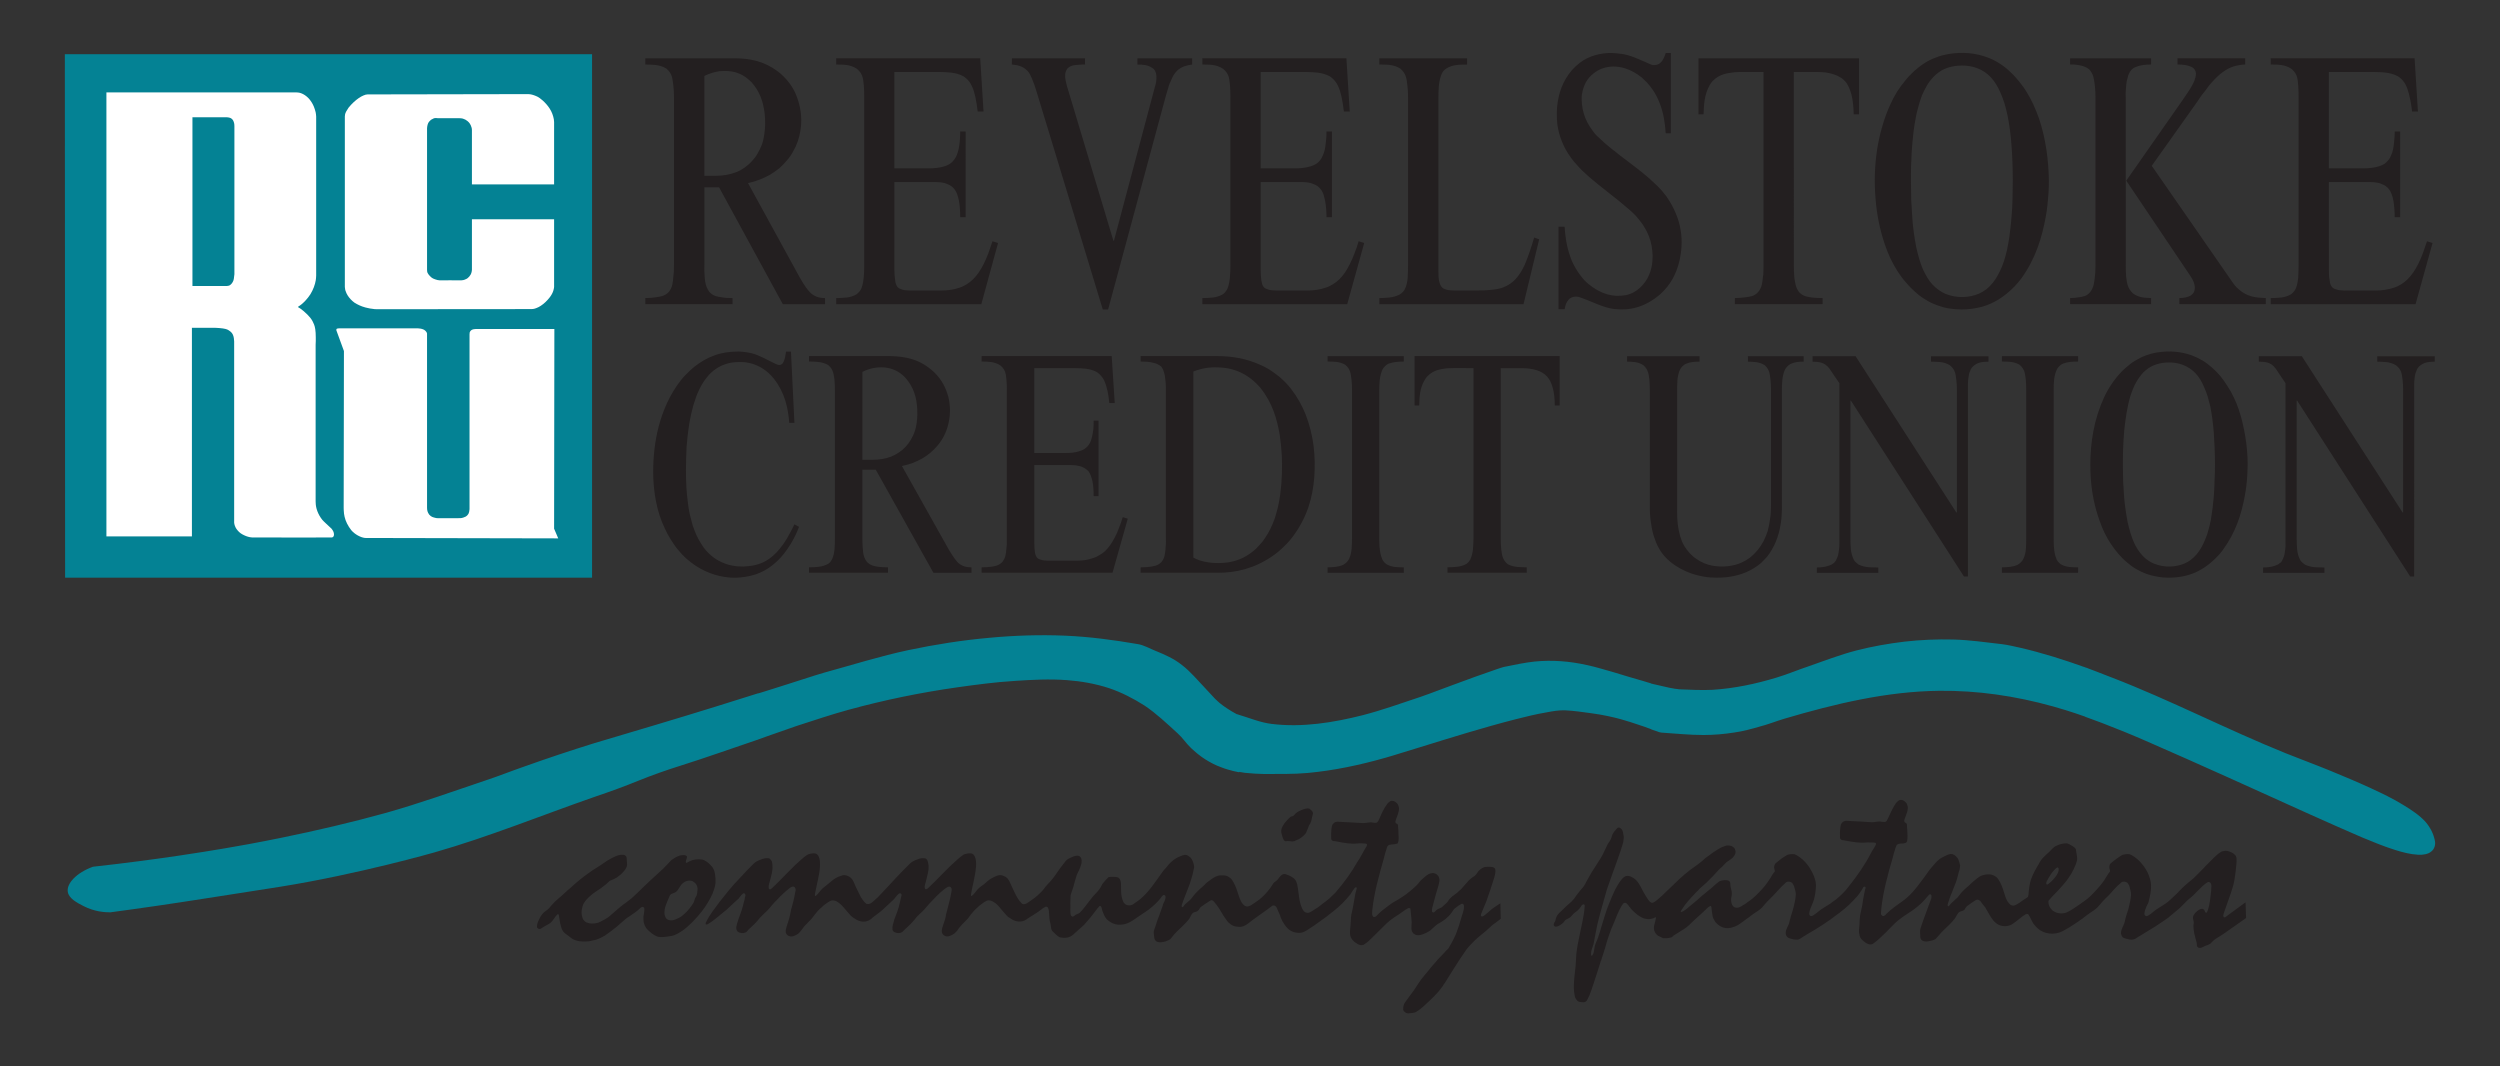<?xml version="1.0" encoding="utf-8"?>
<!-- Generator: Adobe Illustrator 24.1.3, SVG Export Plug-In . SVG Version: 6.00 Build 0)  -->
<svg version="1.1" id="Layer_1" xmlns="http://www.w3.org/2000/svg" xmlns:xlink="http://www.w3.org/1999/xlink" x="0px" y="0px"
	 viewBox="0 0 1512 645" style="enable-background:new 0 0 1512 645;" xml:space="preserve">
<rect x="0" y="0" width="1512" height="645" fill="#333333" stroke="none"/>
<style type="text/css">
	.st0{fill:#048294;}
	.st1{fill:#231F20;}
	.st2{fill:#FFFFFF;}
</style>
<g>
	<path class="st0" d="M998.37,440.92l0.08,0.08c0.08,0.08,2.17,0.88,3.61,1.28c0.96,0.4,1.85,0.72,2.81,0.8
		c8.51,0.56,16.94,1.45,25.45,1.45c6.26,0,12.53-0.56,18.71-1.53c5.14-0.72,10.12-2.09,15.1-3.53c5.06-1.28,9.8-3.21,14.85-4.74
		c31.24-9.23,62.47-16.62,93.95-16.94c22.88-0.24,45.85,3.05,68.81,9.47c9.88,2.73,19.43,6.18,19.43,6.18v0.08
		c0,0,4.82,1.77,9.8,3.61c8.83,3.37,17.75,6.99,26.74,10.92c33.16,14.45,66.32,29.55,99.33,44.48c10.52,4.66,21.04,9.47,31.64,13.97
		c6.66,2.73,13.17,5.46,19.91,7.55c4.58,1.45,9.23,2.65,13.89,2.89c3.05,0.16,6.1-0.32,8.03-2.01c1.85-1.45,2.65-4.1,2.09-6.58
		c-0.8-4.01-2.73-7.87-5.54-11.16c-3.69-4.1-8.51-7.31-13.57-10.36c-6.18-3.85-13.01-7.07-19.75-10.2
		c-8.11-3.77-16.38-7.15-24.65-10.6c-8.83-3.61-17.83-6.91-26.82-10.52c-35.41-14.29-70.02-32.28-105.11-45.77
		c-7.31-2.89-14.61-5.62-14.61-5.62c0.16,0-0.72-0.32-1.12-0.4c-13.17-4.74-26.42-8.91-39.59-11.96c-3.61-0.8-7.31-1.69-11-2.17
		c-9.88-1.12-19.67-2.57-29.55-2.81c-9.88-0.24-19.67,0.16-29.47,1.28c-9.88,1.2-19.59,2.89-29.23,5.38
		c-9.88,2.57-19.35,6.26-29.07,9.64c-6.26,2.09-12.45,4.74-18.87,6.66c-12.85,3.93-25.94,6.66-39.1,7.47
		c-6.58,0.32-13.25-0.08-19.91-0.32c-3.93-0.4-7.87-1.28-11.72-2.25c-2.73-0.56-5.46-1.28-5.46-1.28v-0.08c0,0-2.41-0.72-4.82-1.45
		c-5.94-1.69-11.88-3.45-17.83-5.3c-5.38-1.45-10.68-3.21-16.22-4.34c-10.36-2.33-20.96-3.13-31.48-2.09
		c-5.86,0.64-11.64,1.85-17.5,3.05c-1.85,0.32-3.69,1.04-5.46,1.61c-8.67,2.97-17.34,6.1-25.94,9.31
		c-6.74,2.41-13.49,5.14-20.31,7.47c-11.56,3.85-22.96,7.95-34.69,11c-17.83,4.5-36.53,7.55-55,5.3c-6.91-0.8-13.65-3.69-20.72-5.78
		c0,0-0.08-0.08-0.16-0.08c-0.16,0-0.24-0.08-0.24-0.08V432c0,0-1.53-0.88-3.13-1.77c-3.37-2.09-6.74-4.18-10.12-7.63
		c-4.18-4.42-8.27-8.99-12.69-13.65c-2.33-2.41-4.66-4.74-7.31-6.74c-4.9-3.93-10.36-6.26-15.82-8.51
		c-3.69-1.45-7.23-3.61-11.08-4.18c-14.45-2.49-28.99-4.42-43.6-5.06c-15.26-0.64-30.67-0.16-46.01,1.28
		c-16.38,1.45-32.52,4.01-48.66,7.39c-17.1,3.61-34.05,8.99-51.07,13.65c-6.99,2.01-13.89,4.42-20.88,6.58
		c-3.29,1.04-6.5,2.09-9.88,3.13c-4.66,1.53-9.31,2.89-9.31,2.89v-0.08c0,0-12.21,3.77-24.33,7.63
		c-24.97,7.79-49.78,15.1-74.84,22.56c-14.21,4.42-28.42,9.15-42.56,14.21c-7.47,2.57-15.02,5.62-22.56,8.11
		c-20.23,6.83-40.39,14.05-60.86,19.83c-20.88,5.78-41.91,10.68-63.11,15.02c-7.01,1.43-13.61,2.71-19.78,3.85
		c-3.98,0.74-19.89,3.66-42.37,6.99c-14.07,2.08-31.58,4.46-51.91,6.7c-9.99,3.64-16.06,10.16-15.22,15.22
		c0.67,4.02,5.6,6.55,9.51,8.56c6.55,3.37,12.72,3.81,16.17,3.8c6.77-0.91,16.46-2.23,28.12-3.93c10.27-1.5,18.47-2.76,36.56-5.58
		c20.99-3.28,33.64-5.25,38.68-6.06c47.25-7.63,92.58-20.64,92.58-20.64c32.92-9.39,64.72-22.4,97.24-33.72
		c8.83-2.97,17.67-6.18,26.34-9.72c8.35-3.37,16.78-6.34,25.21-8.99c15.34-4.82,30.75-10.36,46.25-15.58
		c0.48-0.16,0.88-0.24,0.88-0.24v-0.08c0,0,2.73-0.96,5.38-1.93c6.1-2.09,12.04-4.26,17.91-6.26c10.52-3.37,20.88-6.91,31.48-9.8
		c21.68-5.94,43.68-10.44,65.76-13.57c11.48-1.61,22.88-3.13,34.45-3.85c10.6-0.72,21.28-1.28,31.8-0.48
		c8.67,0.64,17.26,2.17,25.37,4.82c7.63,2.57,14.77,6.26,21.6,10.6c7.15,4.82,13.49,10.84,19.99,16.78c3.05,2.73,5.14,6.1,8.03,8.83
		c2.65,2.49,5.54,4.9,8.59,6.83c3.05,1.93,6.26,3.61,9.64,4.82c5.3,2.09,10.92,3.05,10.92,3.05v-0.24c0,0,1.77,0.24,3.45,0.56
		c3.85,0.4,7.71,0.64,11.56,0.72c8.91-0.08,17.83,0.16,26.5-0.64c15.66-1.45,31.32-4.74,46.81-9.15c6.83-1.93,13.73-4.26,20.56-6.26
		c19.51-6.02,38.94-12.12,58.46-17.1c6.1-1.53,12.12-3.05,18.39-4.1c3.69-0.72,7.39-1.36,11.16-1.28
		c5.38,0.24,10.68,1.04,16.06,1.77c14.49,1.95,24.25,5.58,26.66,6.34C992.95,438.93,996.15,440.08,998.37,440.92z"/>
	<path class="st1" d="M377.36,546.75c-2.89,2.17-5.78,4.9-9.31,7.87c-1.69,1.2-2.25,1.37-3.69,2.17c-0.88,0.56-1.77,0.88-2.65,1.28
		c-2.89,0.72-4.74,0.72-7.15-0.24c-0.72-0.4-1.37-1.12-1.93-1.85c-0.16-0.24-0.48-1.12-0.64-2.01c-0.32-1.2-0.32-2.65-0.08-4.01
		c0.16-0.64,0.32-1.37,0.4-1.77c0.24-0.72,0.32-0.8,0.4-1.12c0.56-1.28,1.69-2.81,3.37-4.42c0.48-0.48,0.96-0.88,1.2-1.04
		c0.64-0.56,0.64-0.64,0.96-0.88c1.45-1.04,3.53-2.49,5.06-3.45c1.04-0.8,2.17-1.61,3.37-2.57c0.64-0.72,1.45-1.36,2.17-2.01
		c1.2-0.56,2.57-0.96,4.26-2.01c0.4-0.32,1.53-1.12,2.49-1.93c1.53-1.53,3.37-3.37,3.69-5.62c-0.08-1.45-0.16-2.57-0.24-3.85
		c0-0.4-0.08-0.96-0.4-1.45c-0.72-0.8-1.37-0.8-1.77-0.88c-3.37-0.24-6.34,1.77-9.56,3.53c-0.56,0.4-1.28,0.88-2.01,1.37
		c-2.25,1.69-6.34,3.93-9.64,6.42c-3.61,2.57-6.99,5.3-10.76,8.83c-0.96,0.72-2.57,2.17-3.45,3.05c-2.41,2.33-5.3,4.26-8.11,7.63
		c-0.72,0.96-1.61,2.01-2.89,2.89c-0.48,0.4-1.12,0.72-1.77,1.37c-0.4,0.32-1.69,2.01-2.17,3.05c-0.88,1.77-1.77,3.37-1.77,5.54
		c0.08,0.72,1.45,1.69,2.41,0.96c1.45-0.96,3.13-1.85,5.06-2.97c1.45-0.88,2.33-2.25,3.21-3.53c0.48-0.72,0.88-1.36,1.85-2.17
		c0.16-0.08,0.72-0.08,0.72,0.64c0.16,0.48,0,0.32,0.16,0.8c0.24,1.37,0.48,3.69,1.04,5.62c0.4,1.53,0.88,2.97,2.17,4.18
		c1.12,1.04,2.25,1.53,3.45,2.65c0.64,0.56,1.28,0.96,2.01,1.36c0.72,0.4,1.93,0.72,3.29,1.04c1.53,0.24,3.13,0.24,4.74,0.16
		c0.88,0,1.69-0.16,2.17-0.24c1.61-0.32,2.33-0.48,3.45-0.8c1.77-0.56,3.45-1.37,5.22-2.41c2.97-2.01,6.42-4.58,9.8-7.63
		c0.96-0.88,1.93-1.77,2.65-2.33c1.2-1.04,1.61-1.12,2.33-1.61c2.09-1.61,4.5-2.89,6.58-4.98c0.56-0.64,1.93-1.61,2.65,0
		c0.08,1.77-0.32,3.21-0.56,5.14c-0.08,0.64,0.08,2.33,0.16,3.21c0.32,0.96,0.48,1.93,1.28,3.21c0.8,1.2,1.85,2.09,2.97,3.05
		c0.96,0.8,3.37,2.49,4.9,2.65c0.96,0.16,1.77,0.08,2.25,0.08c1.61,0,3.69-0.4,5.78-0.72c1.85-0.4,4.1-1.69,6.26-3.13
		c4.01-2.81,8.67-7.71,11.88-11.88c2.65-3.45,4.66-6.91,6.26-10.36c0.64-1.53,1.61-4.34,1.85-6.42c0.08-2.09,0-3.85-0.24-5.14
		c-0.24-1.45-0.4-2.73-1.53-4.5c-1.61-1.93-3.13-3.45-5.3-4.42c-0.96-0.32-1.12-0.32-2.01-0.4c-1.93-0.16-4.34,0-6.34,1.04
		c-0.4,0.16-0.72,0.32-0.88,0.48c-0.56,0.24-0.64,0.32-0.96,0.48c-0.16,0.16-0.72,0.24-0.72-0.48c0-1.12,0.88-2.17,0.72-3.29
		c-0.8-1.28-3.13-0.72-4.34-0.56c-1.12,0.4-2.49,0.96-3.69,1.85c-0.4,0.32-0.88,0.56-1.12,0.72c-0.48,0.4-0.4,0.4-0.56,0.48
		c-1.2,1.2-2.65,2.89-4.5,4.74c-2.17,2.01-5.06,4.66-7.79,7.15c-2.57,2.33-5.22,4.98-8.11,7.79c-0.96,0.96-2.01,1.93-3.45,3.21
		c-0.88,0.64-1.69,1.28-2.65,2.01c-0.16,0.16-0.4,0.32-0.48,0.4c-0.4,0.32-0.4,0.4-0.64,0.48
		C377.92,546.42,377.68,546.58,377.36,546.75z M401.93,553.09c-0.4-3.85,1.12-6.58,2.89-10.76c0.48-1.77,1.85-1.85,3.13-2.41
		c2.41-0.88,2.89-4.34,5.46-6.1c1.12-0.96,4.42-2.17,6.5-0.16c1.69,1.2,2.17,3.37,1.93,4.74c-0.16,1.28-0.16,2.09-0.48,3.13
		c-0.48,0.8-1.2,1.93-1.2,2.49c-0.32,0.72-0.48,1.77-1.04,2.49c-1.37,2.01-2.97,4.34-5.62,6.58c-0.72,0.72-1.53,1.2-2.25,1.69
		c-1.2,0.56-3.69,2.09-5.78,1.85c-0.8-0.08-1.45-0.32-2.09-0.72C402.33,555.02,402.17,553.97,401.93,553.09z M783.74,508.28
		c1.12-0.48,1.77-0.64,2.89-1.45c1.37-0.96,3.29-2.57,3.53-3.77c0.24-0.56,0.4-1.2,0.8-1.85c0.32-0.72,0.56-2.09,1.37-2.97
		c1.12-2.01,0.88-3.21,1.61-5.62c0.48-1.2-0.16-2.17-2.01-3.53c-1.69-0.48-3.21,0.24-4.9,0.88c-1.2,0.56-2.17,0.8-3.77,2.33
		c-0.4,0.64-1.2,1.37-1.69,1.37c-0.4,0.16-0.56,0-1.2,0.48c-0.64,0.48-2.41,2.33-3.53,3.77c-0.24,0.48-0.96,1.53-1.2,1.93
		c-0.88,1.69-1.04,3.21-0.4,4.9c0.32,1.2,0.64,2.33,1.2,3.37c0.64,0.64,0.96,0.8,2.01,0.56c0.64-0.08,1.69,0.08,3.21,0.24
		C782.53,508.77,783.02,508.77,783.74,508.28z M906.75,546.75c-1.53,1.04-3.05,1.93-4.5,3.05c-0.56,0.48-1.85,1.69-2.65,2.33
		c-1.28,1.04-2.33,2.17-3.53,2.17c-0.88-0.8-0.16-1.53,0-2.25c0.72-2.01,2.17-5.06,2.89-6.99c1.45-4.1,3.21-9.15,4.74-14.21
		c0.48-1.69,0.96-3.61,0.64-5.06c-0.08-0.8-1.2-1.37-1.93-1.45c-0.88-0.16-2.97-0.16-4.34,0c-0.48,0.16-1.12,0.4-1.69,0.72
		c-1.2,0.72-2.09,1.61-2.65,2.41c-0.56,0.96-1.69,2.49-3.05,3.05c-0.8,0.72-2.09,1.45-2.89,2.57c-0.96,1.12-1.69,2.01-2.89,3.29
		c-0.8,0.88-1.37,1.69-2.41,2.41c-0.48,0.48-1.28,1.28-1.93,1.69c-1.28,1.04-3.45,2.17-4.82,4.58c-0.24,0.24-0.56,0.72-0.8,0.96
		c-0.56,0.56-1.69,1.61-2.89,2.65c-0.8,0.48-1.36,0.64-2.01,0.96c-0.56,0.16-0.96,0.56-1.37,0.88c-0.88,0.8-1.61,2.09-2.57,0.88
		c-0.32-1.85,0.4-2.97,0.72-4.58c0.8-3.05,1.93-7.31,3.21-11.4c0.08-0.8,0.64-2.41,0.56-3.13c0-0.88-0.24-1.85-0.88-2.65
		c-0.88-1.12-2.17-1.69-3.37-1.61c-0.96,0.08-1.77,0.4-2.33,0.64c-0.8,0.4-2.09,1.45-3.13,2.41c-0.4,0.32-0.72,0.72-0.96,0.88
		c-0.56,0.48-0.56,0.48-0.8,0.72c-0.64,0.64-1.28,1.77-2.33,2.73c-0.4,0.4-1.85,1.85-2.73,2.49c-2.41,2.09-4.9,4.01-7.39,5.46
		c-2.01,1.45-4.1,2.17-6.26,3.93c-2.25,1.61-5.14,3.77-7.39,6.1c-0.08,0.16-1.28,1.45-1.93,1.2c-0.48,0.16-1.28-0.88-1.2-1.61
		c-0.08-0.4,0-1.45,0.08-2.57c1.04-10.28,4.01-20.8,7.07-31.56c0.24-0.8,0.4-1.61,0.56-2.25c0.24-0.72,0.4-1.28,0.56-1.85
		c0.24-0.96,0.56-1.53,0.72-2.41c0.24-0.72,1.04-1.45,1.93-1.45c0.96-0.32,2.33,0,3.53-0.56c0.32,0,0.56,0.16,1.04-0.4
		c0.88-1.85,0.4-4.5,0.4-6.18c-0.08-1.28,0-2.33-0.24-4.1c0-0.64-0.16-1.45-0.88-1.53c-0.24,0-0.96-0.8-0.72-1.2
		c0.4-1.93,1.61-4.26,2.01-6.34c0.24-1.37,0.24-1.93-0.16-3.21c-0.24-0.48-0.4-1.12-1.04-1.69c-1.04-1.12-2.57-1.69-3.93-1.12
		c-0.48,0.32-0.8,0.64-1.04,0.8c-0.56,0.56-0.56,0.64-0.8,0.88c-2.09,2.89-3.21,5.38-4.66,8.75c-0.4,0.56-0.4,1.2-1.04,1.93
		c0,0.16-0.72,0.8-1.12,0.72c-1.12,0.08-1.61-0.16-3.13-0.32c-1.28,0.08-3.53,0.56-4.9,0.48c-3.69-0.16-8.99-0.56-13.33-0.72
		c-1.45,0-2.65-0.48-4.01,0.64c-1.36,1.12-1.28,2.09-1.53,3.61c-0.24,1.93-0.24,3.61-0.16,5.94c-0.16,0.48,0.8,1.53,1.61,1.45
		c0.08-0.08,1.04,0.08,1.93,0.24c3.77,0.8,8.51,1.61,12.04,1.2c0.4-0.08,0.8-0.08,1.12-0.08c0.56,0,2.41-0.08,3.53,0.08
		c0.4,0,0.88,0.08,1.04,0.16c0.72,0.48,0.32,0.96,0.16,1.53c-0.24,0.56-0.88,1.2-1.12,1.77c-1.28,2.17-2.89,5.54-4.5,7.71
		c-3.05,5.46-7.55,11.96-13.25,18.55c-0.72,0.64-0.88,0.96-1.53,1.45c-1.2,1.28-2.89,2.81-4.34,3.85c-2.01,1.28-4.26,3.61-6.42,4.66
		c-0.64,0.56-1.36,0.8-2.01,1.28c-0.8,0.4-1.37,0.88-2.17,0.96c-0.48,0.08-1.61,0-2.57-0.96c-0.64-0.72-0.88-1.28-1.12-1.69
		c-1.53-3.53-1.69-6.1-2.17-9.56c-0.32-2.01-0.4-3.37-0.8-5.06c-0.4-1.2-0.56-2.09-1.61-3.21c-1.28-1.12-2.73-2.01-4.74-2.65
		c-1.2-0.48-1.93-0.56-3.13,0.32c-0.32,0.32-0.96,0.88-1.45,1.53c-0.4,0.8-1.45,1.85-2.65,2.65c-0.96,0.64-1.12,1.37-1.85,2.41
		c-0.32,0.4-0.56,0.8-1.04,1.45c-1.61,2.25-4.26,5.06-6.42,6.74c-1.69,1.2-3.53,2.57-5.14,3.53c-1.53,0.72-2.49,1.04-3.93,0.08
		c-0.8-0.64-1.77-1.93-2.01-2.57c-1.85-3.53-2.41-8.43-5.38-12.85c-0.16-0.4-1.77-1.93-2.89-2.33c-1.04-0.48-2.89-0.56-4.01-0.48
		c-2.25,0-4.26,1.28-6.1,2.65c-0.72,0.48-1.45,1.04-2.17,1.61c-0.72,0.48-1.12,1.12-1.37,1.36c-0.88,0.8-1.85,1.61-3.05,2.73
		c-0.88,0.88-2.57,2.41-3.61,3.77c-0.96,1.2-1.45,2.09-2.57,3.05c-0.96,0.96-2.49,1.93-3.45,3.21c-0.16,0.16-0.24,0.8-0.88,0.88
		c-0.88-0.56-0.24-1.12-0.16-1.77c0.32-1.2,1.12-3.29,1.77-4.9c1.04-2.97,2.89-6.91,3.77-10.28c0.24-0.88,0.56-2.17,0.8-2.73
		c0.16-0.88,0.4-2.01,0.64-3.05c0-0.24,0.08-0.56,0.24-0.72c0.08-0.64,0-0.64,0.08-0.96c0-0.48-0.24-1.69-0.56-2.65
		c-0.48-1.37-1.12-2.81-2.65-3.77c-1.77-1.37-3.29-0.8-5.14,0c-1.53,0.64-2.97,1.28-4.9,2.89c-1.69,1.45-2.81,2.89-4.26,4.66
		c-0.72,0.56-1.53,1.85-2.49,3.13c-3.45,4.74-7.07,10.44-12.04,14.77c-1.12,0.88-2.09,1.77-3.77,2.81c-1.2,0.96-1.93,1.37-3.13,1.45
		c-0.8-0.08-2.09,0.24-3.61-1.61c-0.72-1.2-0.96-2.41-1.28-3.61c-0.32-1.45-0.4-4.26-0.4-6.58c0-1.53,0-2.81-0.8-4.18
		c-0.64-1.04-1.61-1.04-2.33-1.2c-1.2,0-2.97-0.24-4.5,0.16c-0.56,0.56-1.04,1.2-1.77,1.85c-0.96,1.2-2.09,2.25-2.41,3.29
		c-0.48,0.8-0.72,1.45-1.45,2.33c-1.12,1.61-3.37,3.53-4.42,5.06c-2.09,2.49-4.5,6.18-7.31,8.99c-1.12,0.88-2.17,0.72-3.29,1.85
		c-0.72,0.64-1.61,0.72-2.17-0.64c-0.32-1.93-0.16-2.89-0.16-5.06c-0.08-1.2,0-2.33,0-3.53c0.16-1.53-0.16-2.81,0.4-4.18
		c0.48-1.77,1.45-3.77,1.77-5.62c0.56-1.61,0.96-3.61,1.61-5.54c0.32-0.96,1.61-3.13,2.25-4.98c0.72-1.93,1.04-3.45,0.56-5.14
		c0-0.32-0.96-1.53-1.53-1.61c-1.93-0.4-3.45,0.48-5.3,1.28c-0.72,0.32-1.85,0.88-2.81,2.09c-1.93,2.33-4.26,5.54-6.58,8.99
		c-0.64,0.8-1.2,1.69-2.25,2.81c-0.96,1.2-2.97,2.97-4.34,5.06c-0.56,0.8-2.09,2.33-3.21,3.29c-0.24,0.24-0.48,0.56-0.8,0.72
		c-0.48,0.32-0.48,0.4-0.8,0.72c-1.12,0.72-3.61,2.81-5.7,3.93c-0.8,0.32-1.85,0.8-2.81-0.24c-0.8-0.8-1.69-2.01-2.17-2.73
		c-1.69-2.73-2.57-5.06-4.26-8.51c-0.64-1.36-0.96-2.33-2.01-3.69c-0.88-0.96-1.85-1.37-2.89-1.77c-2.17-0.88-4.5,0.4-6.91,1.69
		c-1.85,1.12-2.81,2.01-4.26,3.37c-1.61,1.2-2.65,1.77-4.18,3.37c-0.8,0.96-1.69,2.17-2.65,3.21c-0.4,0.24-0.72,0.8-1.28,0.64
		c0-1.45,0.4-2.41,0.56-3.85c0.24-1.53,1.12-4.58,1.53-7.31c0.64-2.97,1.04-5.94,1.04-8.19c0-1.28-0.08-2.65-0.72-4.26
		c-0.16-0.4-0.48-1.12-1.2-1.69c-1.04-0.56-1.77-0.48-2.89-0.4c-0.32,0-0.8,0.08-1.2,0.24c-0.56,0.08-0.96,0.24-1.28,0.32
		c-0.56,0.32-0.4,0.32-0.72,0.48c-2.09,1.36-4.34,3.61-6.91,5.94c-2.81,2.57-6.5,6.58-10.36,10.36c-1.12,1.12-2.01,2.01-2.97,2.89
		c-0.72,0.72-1.69,1.77-2.41,1.37c-0.8-0.88-0.4-2.09-0.16-2.97c0.48-2.01,1.28-4.74,1.69-6.83c0.32-1.28,0.48-2.97,0.4-4.34
		c-0.16-0.72-0.16-1.53-0.48-2.49c-0.08-0.32-0.16-0.56-0.32-0.88c-1.2-1.69-1.77-0.96-2.73-1.2c-1.45-0.08-3.37,0.72-4.66,1.28
		c-0.88,0.4-1.93,0.88-2.97,1.85c-2.25,2.17-5.3,5.3-8.11,8.27c-3.53,3.77-7.15,7.79-11.32,12.12c-2.57,2.09-4.42,4.9-6.99,4.1
		c-1.53-1.04-2.57-2.89-3.37-4.01c-1.04-2.01-2.01-4.1-3.05-6.18c-0.8-1.77-1.2-3.05-2.17-4.58c-0.56-0.64-0.72-0.88-1.45-1.45
		c-1.53-0.88-3.05-1.53-4.66-0.96c-1.53,0.48-3.13,0.96-5.06,2.33c-1.85,1.45-4.5,3.61-6.83,5.54c-0.96,0.88-1.2,1.36-1.93,2.17
		c-0.64,0.8-1.45,1.93-2.41,2.41c-0.08,0-0.16-0.08-0.24-0.08c-0.08-1.45,0.32-2.41,0.56-3.85c0.24-1.53,1.04-4.58,1.53-7.31
		c0.64-2.97,1.04-5.94,0.96-8.19c0-1.45-0.08-3.13-0.88-4.66c-0.16-0.56-1.12-1.45-1.53-1.53c-0.8-0.32-2.33-0.24-3.61,0.08
		c-0.48,0.08-0.88,0.24-1.12,0.32c-0.64,0.32-0.56,0.32-0.8,0.48c-2.17,1.36-4.34,3.61-6.99,5.94c-2.73,2.57-6.5,6.58-10.28,10.36
		c-1.04,1.04-1.93,1.93-2.97,2.89c-0.88,0.8-2.09,2.41-2.81,0.88c-0.24-2.01,0.48-3.37,0.96-5.38c0.4-1.2,0.64-2.89,0.96-3.93
		c0.24-1.28,0.48-2.97,0.32-4.34c0-0.72-0.08-1.53-0.32-2.49c-0.08-0.32-0.32-0.56-0.48-0.88c-1.28-1.69-1.69-0.96-2.65-1.2
		c-1.45-0.08-3.37,0.72-4.74,1.28c-0.88,0.4-1.93,0.88-2.97,1.85c-2.33,2.25-5.38,5.38-8.27,8.59c-5.38,5.54-8.51,9.64-12.53,14.69
		c-2.73,3.77-6.1,7.87-7.95,11.88c-0.32,0.24-0.56,1.04-0.48,1.45c0.24,0.88,1.37,0.08,1.93-0.24c1.53-0.88,3.29-2.33,5.14-3.77
		c1.85-1.53,4.18-3.37,5.78-4.74c1.53-1.53,3.61-3.29,6.02-5.62c0.64-0.56,0.48-0.4,0.88-0.72c0.96-1.04,1.45-2.17,2.81-3.21
		c0.24-0.24,0.64-0.4,1.2,0.08c0.8,1.28-0.24,2.01-0.16,3.13c-0.08,0.48-0.08,0.72-0.32,1.2c-0.48,2.09-1.12,4.74-2.09,7.31
		c-0.96,2.65-2.25,6.02-2.65,8.35c0,0.96-0.16,1.93,0.96,3.05c1.53,0.8,2.97,1.04,4.5,0.4c0.64-0.16,1.37-1.04,1.93-1.77
		c1.2-1.2,2.81-2.49,4.66-4.5c0.64-0.8,1.28-1.37,2.25-2.65c1.2-1.37,2.81-2.73,4.58-4.5c1.85-1.93,3.77-4.58,5.94-6.58
		c2.09-2.25,5.06-5.06,7.39-6.83c0.96-0.72,1.93-1.37,3.05-0.64c1.2,1.69,0.32,2.57,0.16,4.34c-0.48,2.81-1.12,5.14-1.93,8.03
		c-0.56,1.77-0.64,3.05-0.96,4.34c-0.24,0.88-0.48,1.93-0.72,2.81c-0.24,0.88-1.04,3.37-1.61,5.14c-0.24,0.88-0.4,1.69-0.32,2.65
		c0.08,0.48,0.56,1.77,1.93,2.25c1.69,0.72,3.45,0.08,5.62-1.37c1.45-1.28,1.93-2.25,2.81-3.29c0.56-0.72,1.04-1.53,1.93-2.25
		c0.96-1.12,1.93-1.93,3.45-3.61c0.32-0.4,1.12-1.53,1.85-2.41c0.88-1.12,2.09-2.81,4.26-4.5c0.64-0.72,1.12-1.04,1.61-1.45
		c0.96-0.64,3.29-2.65,4.9-2.65c1.12,0,2.17,0.4,2.97,0.96c2.89,1.77,4.58,4.58,7.31,7.47c0.4,0.64,1.04,1.2,1.61,1.61
		c0.32,0.16,1.12,0.72,1.93,1.28c2.65,1.69,5.62,2.09,8.27,0.72c0.32-0.24,0.8-0.56,0.96-0.64c0.48-0.24,0.4-0.24,0.56-0.4
		c0.4-0.56,2.25-1.77,3.29-2.65c1.28-0.96,2.65-1.93,3.61-2.89c1.61-1.53,3.53-3.29,5.94-5.54c0.64-0.64,0.56-0.48,0.8-0.8
		c0.96-1.04,1.61-2.25,2.89-3.21c0.32-0.16,0.72-0.4,1.28,0.08c0.72,0.96-0.08,1.69-0.08,2.49c-0.4,1.45-0.48,1.77-0.72,3.05
		c-0.64,3.29-2.01,6.66-3.37,10.28c-0.56,2.25-1.28,3.85-1.04,5.78c0.24,1.61,2.09,2.09,3.29,2.17c1.37,0.08,2.41-0.08,3.93-1.93
		c1.12-1.2,2.57-2.17,4.82-4.66c0.56-0.8,1.37-1.37,2.17-2.65c1.37-1.61,3.45-3.21,5.38-5.38c1.45-1.77,3.45-4.1,5.14-5.7
		c2.49-2.65,5.86-6.02,8.83-7.63c0.48-0.16,1.04-0.24,1.61,0.16c1.12,1.28,0.48,2.09,0.4,3.29c-0.56,3.45-1.28,5.86-2.09,9.07
		c-0.48,1.77-0.72,3.05-1.12,4.34c-0.16,0.88-0.24,1.93-0.56,2.81c-0.4,0.88-1.04,3.37-1.69,5.14c-0.24,0.88-0.4,1.69-0.24,2.65
		c0.08,0.48,0.64,1.77,1.93,2.25c1.53,0.72,3.37,0,5.54-1.37c0.4-0.4,1.28-1.28,1.69-1.69c0.8-1.28,1.53-2.25,3.05-3.85
		c1.04-1.12,2.09-2.17,3.53-3.61c0.32-0.4,1.12-1.53,1.77-2.41c0.96-1.04,2.09-2.73,4.26-4.5c0.56-0.56,1.04-1.04,1.69-1.45
		c0.88-0.64,3.21-2.65,4.74-2.65c1.45,0,2.41,0.48,3.53,1.28c1.93,1.12,3.53,3.37,5.3,5.46c0.96,0.96,1.93,2.33,3.05,3.29
		c0.4,0.16,1.2,0.72,2.01,1.28c2.57,1.69,5.7,2.01,8.27,0.72c0.4-0.24,0.72-0.48,1.04-0.64c0.4-0.32,0.32-0.24,0.48-0.4
		c0.56-0.48,2.65-1.53,3.85-2.41c2.25-1.36,3.45-2.33,5.46-3.85c1.36-0.72,1.77-1.37,2.89-0.48c0.72,1.53,0.72,2.73,0.8,4.1
		c0.08,1.45,0.16,3.69,0.64,5.06c0.08,0.4,0.24,0.96,0.24,1.2c0.4,1.37-0.08,3.13,1.69,4.58c1.53,1.45,3.21,3.29,4.58,3.29
		c2.01,0.32,5.14,0.48,7.71-2.01c0.4-0.32,0.72-0.72,0.88-0.88c0.4-0.32,0.4-0.32,0.56-0.4c0.72-0.88,2.57-2.17,4.01-3.61
		c0.96-0.8,1.61-1.61,2.09-2.25c1.28-1.45,2.73-3.05,3.85-4.58c0.8-0.96,1.61-2.01,2.33-3.05c0.32-0.48,0.64-0.8,0.8-1.04
		c0.32-0.4,0.32-0.32,0.48-0.48c0.24-0.56,1.04-1.37,1.77-0.08c0.32,0.8,0.16,1.04,0.48,1.93c0.72,1.69,1.12,3.61,2.73,5.38
		c0.64,0.72,2.41,1.93,3.61,2.49c2.81,1.12,4.26,0.88,6.42,0.64c1.45-0.16,3.61-1.04,5.46-2.25c0.56-0.32,1.04-0.72,1.37-0.88
		c0.48-0.32,0.32-0.24,0.48-0.32c0.08-0.08,0.08-0.08,0.16-0.16c0.4-0.32,2.01-1.37,3.21-2.17c1.53-0.96,3.29-2.25,4.5-3.05
		c2.57-1.93,5.46-4.58,7.47-7.15c0.4-0.48,0.56-1.04,1.37-1.61c0.56-0.32,0.72-0.4,1.45,0.4c0.4,2.33-1.28,3.85-1.69,5.94
		c-1.04,3.05-2.17,6.26-3.61,9.96c-0.32,1.69-1.2,3.29-1.69,5.22c-0.24,0.88,0.08,2.25,0.08,2.97c0.24,0.88-0.16,1.85,1.2,3.21
		c0.96,0.56,1.53,0.72,2.89,0.72c1.37-0.24,2.65-0.32,4.1-1.04c0.64-0.24,1.53-0.56,2.17-1.45c1.12-1.61,1.93-2.33,3.05-3.61
		c1.77-1.85,5.7-5.14,7.95-8.19c0.8-1.12,0.96-2.65,2.49-3.69c0.96-0.48,2.09-0.32,3.13-1.53c0.24-0.32,0.64-1.04,1.12-1.69
		c1.77-1.37,3.13-2.17,5.3-3.61c1.2-0.96,2.17-0.88,3.29,0.72c0.88,1.04,1.93,2.49,2.73,3.69c0,0,0.56,0.88,0.96,1.61
		c1.04,1.85,2.41,4.01,4.01,6.1c0.32,0.4,1.04,1.12,1.85,1.69c1.45,1.2,3.13,1.53,4.66,1.61c0.96,0.16,2.25,0,3.29-0.4
		c2.09-0.88,3.69-2.33,5.86-4.01c3.13-2.33,7.95-5.54,11.56-8.35c0.56-0.16,1.28-0.32,2.09,0.48c0.24,0.16,0.32,0.4,0.4,0.56
		c0.32,0.48,0.32,0.56,0.4,0.88c0.48,1.12,1.12,2.41,1.53,3.45c0.32,1.12,0.88,2.49,1.53,3.85c0.72,1.04,1.85,3.37,3.77,4.98
		c1.12,0.96,2.97,1.93,4.66,2.09c1.2,0.16,2.09,0.24,2.89,0.08c2.57-0.4,4.9-2.49,8.03-4.42c2.25-1.53,4.82-3.53,7.47-5.38
		c3.05-2.33,6.58-5.06,9.56-8.03c1.69-1.77,3.53-3.69,4.82-5.38c0.48-0.72,0.96-1.45,1.53-2.41c0.48-0.56,0.56-0.88,1.2-1.61
		c0.24-0.16,1.04-0.72,1.12,0.4c-0.08,0.72-0.64,2.09-0.8,2.97c-0.64,2.97-1.04,6.5-1.85,10.2c-0.48,1.69-0.88,3.61-0.88,5.46
		c-0.08,2.01-0.32,4.74-0.56,7.23c0,1.45-0.08,3.05,0.96,4.58c0.32,0.56,1.12,1.28,1.77,1.93c0.96,0.72,2.57,1.85,3.69,1.93
		c0.32,0,0.64,0,0.88,0c1.04-0.08,0.8-0.16,1.45-0.56c1.36-0.8,3.13-2.33,4.42-3.69c2.65-2.57,5.46-5.38,8.83-8.75
		c0.88-0.8,1.53-1.28,1.93-1.69c1.2-0.96,2.41-1.77,3.93-2.81c1.53-0.88,2.81-1.85,3.93-2.65c1.04-0.8,2.41-1.69,3.53-2.25
		c0.24,0,0.56-0.08,1.12,0.16c0.32,0.88,0.16,0.96,0.24,1.61c0.32,1.85,0.32,3.69,0.64,6.91c0,0.8-0.24,2.49-0.16,3.69
		c0.08,1.04,0.24,1.93,1.28,3.05c2.41,2.01,5.38,0.56,7.95-0.56c0.8-0.56,1.45-0.72,1.93-1.12c1.28-0.96,3.61-3.61,5.46-4.5
		c2.73-1.53,5.54-3.45,7.63-6.42c0.8-0.96,1.12-1.93,1.77-2.41c1.28-1.12,3.13-2.41,4.34-2.97c0.4-0.08,0.48-0.16,1.04,0.16
		c0.56,1.12,0.4,1.61,0.32,2.73c-0.16,0.96-0.4,1.93-0.72,2.89c-0.56,1.61-1.45,4.82-2.25,7.39c-0.32,0.96-0.64,1.85-0.96,2.73
		c-0.16,0.48-0.48,1.53-0.96,2.57c-0.56,1.2-1.12,2.49-1.77,3.69c-0.64,1.2-1.2,2.33-1.69,3.05c-0.4,0.8-0.96,2.01-1.85,2.57
		c-0.32,0.4-0.64,0.72-1.04,1.04c-0.16,0.32-0.32,0.48-0.96,1.12c-1.12,1.2-3.37,3.37-4.82,5.22c-0.88,0.96-1.69,1.93-2.49,2.81
		c-0.8,0.96-1.61,1.93-2.09,2.57c-0.96,1.12-1.12,1.45-1.69,2.01c-0.96,1.28-1.61,1.93-2.57,3.21c-1.53,2.25-2.73,3.93-4.18,6.26
		c-1.53,2.17-3.45,4.58-5.46,7.47c-0.96,1.2-1.28,2.97-1.2,4.58c0,0.24,0.24,0.48,0.4,0.8c2.01,2.17,3.21,1.12,5.06,1.12
		c1.28-0.16,1.77-0.24,2.73-0.88c0.72-0.48,1.53-0.96,2.33-1.61c1.12-0.8,1.85-1.69,2.65-2.33c2.01-1.85,4.58-4.18,6.83-6.66
		c2.25-2.25,2.73-3.37,4.01-4.9c0.24-0.56,0.64-1.04,1.12-1.69c3.53-5.62,7.95-12.93,13.01-20.15c1.53-2.01,2.89-3.37,4.66-5.14
		c0.24-0.32,0.64-0.64,0.8-0.8c0.64-0.56,0.72-0.56,1.04-0.96c1.53-1.36,2.57-2.17,4.74-3.93c1.28-0.96,2.97-2.81,4.66-4.18
		c0.96-0.64,2.25-1.69,3.37-2.49c0.72-0.48,1.12-0.88,1.61-1.28l-0.24-9.39C907.23,546.5,906.99,546.67,906.75,546.75z"/>
	<path class="st1" d="M1357.7,546.02c-3.21,2.33-6.1,4.42-9.47,6.91c-0.48,0.4-1.12,0.8-1.36,1.04c-0.64,0.48-0.48,0.4-0.64,0.48
		c-0.24,0.16-0.72,0.56-0.8,0.32c-0.32,0.24-0.96-0.64-0.8-1.12c0.32-1.77,1.04-3.05,1.53-4.82c1.77-5.22,4.58-12.04,5.3-17.1
		c0.48-3.05,0.96-6.66,1.2-10.2c0-1.69,0.16-2.65-0.4-3.85c-0.4-0.4-0.88-1.04-1.53-1.53c-1.12-0.72-3.45-1.85-5.38-1.53
		c-0.48,0.08-1.04,0.16-1.28,0.24c-0.8,0.32-0.8,0.32-1.2,0.64c-2.49,1.45-5.06,4.5-8.03,7.39c-0.64,0.56-1.36,1.28-1.69,1.77
		c-0.8,0.88-0.88,0.96-1.37,1.37c-1.45,1.45-3.05,3.21-5.06,5.06c-2.89,2.57-5.3,4.01-10.28,9.47c-0.96,1.04-2.41,2.17-3.61,3.37
		c-0.56,0.4-0.88,0.96-1.53,1.37c-1.85,1.53-3.61,2.41-5.86,3.93c-1.12,0.64-1.61,1.12-2.65,1.85c-1.2,1.04-2.73,2.33-4.1,2.89
		c-0.88,0.48-1.85-0.56-1.77-1.36c0-0.48,0.32-1.69,0.4-2.09c0.48-1.45,1.04-2.81,2.01-4.58c0.56-2.01,0.96-3.77,1.28-5.7
		c0.24-1.53,0.56-4.42,0.16-6.74c-0.48-2.41-1.36-5.22-3.05-7.87c-0.4-0.72-0.88-1.45-1.2-1.85c-0.96-1.2-1.45-1.61-2.09-2.49
		c-2.09-2.09-4.5-4.01-6.5-4.66c-1.45-0.16-2.41-0.08-4.1,0.32c-1.04,0.48-2.01,1.28-3.61,2.33c-1.36,0.96-2.41,1.85-3.69,2.89
		c-0.72,0.56-0.96,2.17-0.72,3.21c0.16,0.64,0.8,1.61-0.32,2.49c-0.88,1.12-1.28,2.09-2.09,3.29c-0.96,1.77-3.29,4.66-5.38,6.91
		c-2.09,2.41-4.82,5.14-7.31,6.83c-2.09,1.37-5.46,4.01-8.43,5.7c-1.28,0.72-2.81,1.53-3.61,1.61c-1.36,0.32-2.65,0.32-4.42-0.08
		c-0.96-0.32-1.77-0.72-2.65-1.28c-0.32-0.24-0.96-0.96-1.45-1.61c-0.72-0.96-1.04-1.85-1.2-2.73c-0.08-0.48-0.08-0.96-0.08-1.28
		c0.08-0.72,0.4-0.8,0.64-1.12c0.24-0.24,0.4-0.48,0.72-0.8c0.08-0.08,0.16-0.16,0.56-0.64c0.8-0.88,2.57-2.73,3.93-4.1
		c2.17-2.41,4.66-5.06,6.26-7.47c2.17-3.05,4.34-7.23,5.22-10.84c0.16-1.28,0-1.85-0.08-2.57c-0.16-1.12-0.32-2.25-0.56-3.45
		c0.24-1.04-1.45-2.09-2.33-2.65c-1.28-0.64-2.41-1.61-3.61-1.53c-2.01,0-4.34,0.64-6.42,1.69c-0.56,0.24-1.45,1.04-1.93,1.53
		c-1.12,1.28-2.73,2.73-4.26,4.1c-0.4,0.32-0.88,0.88-1.28,1.28c-0.96,0.96-2.17,2.73-2.81,4.1c-1.61,2.65-3.37,5.78-4.42,8.75
		c-0.48,1.12-0.56,1.85-0.72,2.49c-0.48,1.93-0.64,3.77-0.88,5.94c-0.08,0.48-0.08,0.88-0.08,1.2c-0.08,0.56-0.16,0.72-0.24,1.04
		c0,0.4-0.64,0.64-1.28,1.12c-1.28,0.88-2.57,1.61-3.85,2.65c-1.28,0.8-2.97,1.93-4.01,1.77c-0.48-0.08-1.04-0.16-1.61-0.56
		c-1.12-1.04-1.12-1.37-1.69-2.01c-2.17-3.61-2.33-8.59-5.62-13.41c-0.32-0.64-1.77-1.93-2.73-2.25c-1.93-0.88-2.57-0.64-4.01-0.64
		c-0.72,0.08-1.61,0.16-2.33,0.4c-1.93,0.56-2.65,1.2-3.93,2.17c-1.45,1.04-3.45,2.89-4.82,4.26c-1.61,1.37-2.65,2.25-4.18,3.85
		c-0.8,0.88-1.85,2.41-2.73,3.45c-0.56,0.4-1.77,1.45-2.41,2.17c-0.64,0.64-1.61,1.28-2.17,2.25c-0.4,0.4-0.72,1.2-1.28,0.32
		c-0.08-0.56,0.08-0.96,0.24-1.53c0.24-0.48,0.72-2.17,1.12-3.37c1.04-2.81,2.57-6.18,3.77-9.56c0.72-2.41,1.2-3.85,1.69-6.1
		c0.08-0.4,0.32-0.88,0.4-1.28c0.08-0.48,0.16-0.88,0.16-1.12c0.16-0.64,0.08-0.56,0.08-0.8c0.16-0.4,0.08-0.48,0-0.8
		c-0.56-2.17-0.88-4.98-4.34-6.5c-0.72-0.16-0.88-0.24-1.36-0.16c-1.28,0.16-2.81,0.88-4.26,1.69c-0.48,0.24-1.04,0.56-1.36,0.72
		c-0.8,0.48-0.88,0.56-1.37,0.96c-1.77,1.45-3.05,3.13-4.66,4.98c-1.04,1.12-2.49,3.29-3.93,5.3c-3.13,4.1-6.1,8.59-10.44,12.45
		c-1.04,0.96-2.01,1.69-3.21,2.57c-2.41,1.77-6.26,4.26-9.23,7.23c-0.56,0.4-0.48,0.72-1.36,1.28c-0.56,0.4-1.12,0.72-2.01-0.32
		c-0.16-0.4-0.24-0.64-0.24-0.96c0-0.4,0.08-1.45,0.16-2.57c1.04-10.28,3.93-20.8,7.07-31.56c0.16-0.8,0.4-1.53,0.56-2.25
		c0.24-0.72,0.4-1.28,0.56-1.77c0.24-0.96,0.48-1.61,0.8-2.41c0.08-0.64,1.04-1.53,1.93-1.53c1.12-0.24,2.25,0,3.37-0.4
		c0.48,0.16,1.37-0.72,1.37-1.37c0.4-2.17,0.16-4.1,0.08-6.1c-0.08-1.2-0.08-2.09-0.24-3.85c0.08-0.48-0.72-0.96-1.2-1.2
		c-0.88-0.96-0.08-1.85,0.08-2.73c0.48-1.45,1.28-3.13,1.53-4.58c0.24-1.45,0.24-2.01-0.16-3.13c-0.16-0.64-0.4-1.2-1.04-1.77
		c-1.04-1.2-2.57-1.77-3.93-1.12c-0.48,0.24-0.88,0.56-1.04,0.8c-0.56,0.48-0.56,0.56-0.8,0.8c-1.85,2.65-2.89,5.06-4.26,8.03
		c-0.4,0.88-0.72,1.53-1.36,2.73c0,0.16-0.8,0.8-1.2,0.72c-1.12,0-1.53-0.08-3.13-0.32c-1.28,0-3.45,0.56-4.82,0.48
		c-3.45-0.16-8.59-0.64-12.53-0.72c-1.85,0-3.13-0.64-4.9,0.56c-1.36,1.12-1.28,2.17-1.53,3.61c-0.24,1.93-0.24,3.69-0.16,6.02
		c0,0.4,0.72,1.45,1.69,1.37c0,0,0.96,0.16,1.85,0.32c3.85,0.72,8.59,1.53,12.12,1.12c0.4-0.08,0.8,0,1.2-0.08
		c0.64,0.08,2.33,0,3.45,0.08c0.48,0.08,0.88,0.08,1.12,0.16c0.48,0.32,0.32,0.72,0.32,0.96c-0.88,1.93-2.17,3.53-2.97,5.14
		c-3.37,6.66-8.03,13.49-13.89,20.8c-1.36,2.01-4.9,5.46-7.55,7.55c-0.72,0.48-1.36,0.96-1.85,1.28c-0.88,0.64-0.64,0.56-0.96,0.8
		c-1.45,0.96-3.37,2.09-5.22,3.29c-1.28,0.72-2.65,2.09-3.93,2.97c-1.12,0.8-2.17,1.69-3.13,1.53c-1.37-0.64-0.72-2.41-0.48-3.53
		c0.48-1.61,1.45-3.37,2.09-5.3c0.64-1.69,0.88-3.37,1.2-4.98c0.16-1.53,0.64-4.42,0.24-6.74c-0.48-2.41-1.53-5.22-3.21-7.87
		c-0.4-0.72-0.8-1.45-1.2-1.85c-0.88-1.2-1.28-1.61-2.01-2.49c-1.85-2.01-4.58-4.01-6.42-4.66c-1.53-0.16-2.49-0.08-4.18,0.32
		c-1.12,0.56-2.01,1.28-3.69,2.33c-1.28,0.96-2.33,1.85-3.61,2.89c-0.56,0.64-1.12,2.17-0.72,3.21c0,0.64,0.88,1.61-0.24,2.33
		c-1.04,1.28-1.36,2.17-2.17,3.45c-1.12,1.77-3.13,4.66-5.3,6.91c-2.17,2.41-4.9,5.14-7.39,6.83c-1.45,0.88-2.65,2.09-3.61,2.41
		c-1.85,1.37-3.53,2.17-5.46,1.37c-1.45-0.88-1.77-2.49-1.93-3.69c0-0.4,0-0.72,0-0.88c0-0.64,0-0.56,0-0.8
		c0.32-1.2,0.56-2.97,0.32-4.18c-0.32-1.45-0.88-3.13-0.8-4.74c-0.24-0.56,0.16-1.12-1.2-1.85c-1.69-0.4-3.13-0.32-5.14,0.32
		c-2.41,1.53-4.42,3.85-6.5,5.38c-0.8,0.56-1.61,1.28-2.41,2.01c-0.72,0.64-1.53,1.2-1.93,1.53c-2.49,2.33-4.66,4.1-7.63,6.5
		c-1.77,1.53-3.37,2.97-5.06,3.37c-0.32-0.64,0.16-0.88,0.56-1.61c2.09-3.53,5.3-6.83,8.67-10.44c0.48-0.48,0.88-0.88,1.28-1.2
		c0.48-0.56,0.48-0.56,0.72-0.88c1.28-1.12,2.97-2.65,4.18-3.69c1.12-1.2,2.41-2.41,3.69-3.69c1.2-1.37,2.57-2.65,3.85-4.18
		c0.72-0.72,1.45-1.28,1.93-1.77c0.72-0.88,1.53-1.45,2.57-2.65c0.56-0.32,2.01-1.37,2.89-2.01c0.56-0.32,1.2-1.04,1.61-1.61
		c0.72-0.88,1.45-2.17,0.88-3.77c-0.24-0.8-0.24-0.96-0.72-1.36c-0.4-0.56-1.45-1.2-2.25-1.28c-0.48-0.16-0.88-0.16-1.37-0.16
		c-0.96-0.08-1.77,0.24-2.25,0.48c-0.64,0.16-1.12,0.48-1.77,0.64c-0.96,0.48-2.81,1.61-4.34,2.65c-1.28,0.72-2.17,1.61-3.13,2.25
		c-1.45,1.04-2.41,1.61-3.61,2.89c-2.97,2.49-4.9,3.77-7.71,5.78c-4.98,3.77-8.35,7.23-12.85,11.56c-0.56,0.48-1.2,1.12-1.61,1.53
		c-1.2,1.12-1.69,1.61-2.57,2.49c-1.93,1.61-3.85,3.69-5.7,4.34c-0.48,0.08-0.8,0.16-1.69-0.56c-0.4-0.24-0.72-0.8-1.04-1.2
		c-0.56-0.72-1.61-2.49-2.33-3.69c-1.61-2.57-2.33-5.3-5.06-8.27c-1.77-1.69-4.18-2.89-6.02-2.41c-0.96,0.32-1.77,0.88-2.89,2.25
		c-3.69,4.82-5.38,9.64-7.47,14.61c-1.77,4.18-2.97,8.83-4.5,13.57c-0.32,1.12-0.64,2.33-0.88,3.05c-0.32,1.2-0.48,1.28-0.64,1.93
		c-0.48,1.77-1.45,4.01-2.25,5.94c-0.4,0.96-0.64,3.45-1.04,5.22c-0.24,0.56-0.4,0.88-0.72,1.36c-0.16,0.32-0.8,0.4-0.8-0.4
		c-0.08-2.41,0.72-4.01,1.53-6.42c0.64-3.69,1.45-7.63,2.33-12.04c1.45-6.02,3.69-13.81,5.7-20.88c2.09-5.86,4.01-11.48,6.34-17.83
		c1.2-3.29,2.49-6.91,3.53-10.68c0.16-0.8,0.16-0.88,0.16-1.37c0.24-0.88,0.32-2.25,0-3.21c-0.32-1.77-0.32-2.81-1.61-3.93
		c-0.56-0.16-0.8-0.8-1.77-0.4c-0.48,0.24-1.45,1.53-2.25,2.41c-0.08,0.32-1.12,1.53-1.2,2.09c-0.48,1.85-0.96,3.13-2.57,5.22
		c-0.88,1.53-1.12,2.57-2.01,4.18c-1.45,3.29-3.05,5.7-5.22,8.99c-1.85,2.81-3.93,6.18-5.54,9.23c-0.8,1.37-1.36,3.05-2.81,4.5
		c-1.04,1.28-2.33,2.65-3.61,4.5c-0.8,1.28-1.45,2.17-2.73,3.45c-1.28,1.28-3.05,2.57-4.74,4.34c-1.04,1.04-2.65,2.41-3.69,3.69
		c-1.04,1.45-1.12,2.33-1.53,3.93c-0.64,1.04-1.28,1.77-0.64,2.81c0.56,0.88,2.17,0.48,3.29-0.24c1.28-0.8,2.49-1.69,3.13-2.81
		c0.56-1.04,2.65-1.2,3.85-2.65c0.48-0.64,0.88-0.88,1.69-1.85c1.2-0.88,2.81-2.01,3.85-3.53c0.8-0.88,0.64-1.45,1.61-1.85
		c0.16,0,0.8-0.24,1.04,0.4c0.08,0.24,0,0.8,0,0.96c-0.4,6.18-2.17,12.29-3.53,19.59c-0.56,2.25-0.88,4.58-1.2,6.66
		c-0.24,2.09-0.4,2.57-0.4,3.93c-0.08,1.69-0.24,3.61-0.32,5.46c-0.16,1.53-0.56,4.66-0.8,7.31c-0.32,4.26-0.56,7.07,0.24,11
		c0.16,0.72,0.48,1.61,1.2,2.49c1.12,1.2,1.28,1.04,2.17,1.2c1.2,0.08,2.89,0.72,4.1-1.12c1.12-2.01,1.45-2.97,2.09-4.66
		c0.24-0.72,0.48-1.45,0.88-2.41c0.24-0.88,0.56-1.93,1.04-3.13c0.8-2.57,1.77-5.46,2.73-8.43c0.48-1.61,1.04-3.21,1.28-4.1
		c0.24-0.88,0.24-0.96,0.4-1.04c1.04-3.45,2.57-7.63,3.45-11.24c0.48-1.36,0.64-2.25,1.2-3.69c1.04-3.21,1.93-5.3,3.21-8.19
		c1.2-2.97,2.57-6.66,4.58-10.12c0.8-0.72,0.72-1.85,2.09-1.85c0.32-0.08,0.96,0.24,1.28,0.64c0.4,0.56,1.04,1.12,1.45,1.85
		c0.24,0.16,0.4,0.4,0.8,1.04c1.12,1.28,3.37,3.37,5.14,4.5c0.88,0.56,1.77,1.04,2.65,1.37c0.96,0.24,1.85,0.4,2.41,0.48
		c1.12,0.08,1.45-0.08,2.17-0.24c0.48-0.16,1.28-0.16,2.09-0.72c0.16-0.16,0.4-0.64,0.72,0.24c-0.16,1.04-0.72,3.21-1.04,4.34
		c-0.32,1.2-0.4,2.97,0.48,4.34c0.16,0.64,1.45,1.93,2.01,2.17c0.8,0.32,1.69,0.8,2.81,1.37c1.37,0.08,2.81,0.08,4.42-0.32
		c0.32-0.08,0.64-0.16,0.8-0.24c0.56-0.32,0.64-0.48,1.2-1.04c0.64-0.4,1.85-1.2,2.73-1.69c1.93-1.36,4.42-2.41,6.83-4.82
		c1.12-1.04,2.01-2.01,3.61-3.45c0.96-1.04,2.09-1.77,3.29-2.97c0.32-0.32,1.69-1.61,2.57-2.41c1.37-1.28,2.01-2.09,3.21-2.49
		c0.16-0.16,0.48,0,0.56,0.56c0.08,0.24,0.08,0.16,0.08,0.4c0.08,1.2,0.4,3.21,0.64,4.82c0.16,1.28,0.8,2.41,1.45,3.45
		c0.08,0.16,0.72,1.04,1.69,1.85c1.12,0.96,2.49,1.69,3.69,2.01c2.09,0.48,3.53,0.32,4.98-0.16c2.73-0.64,4.18-1.77,6.5-3.45
		c0.4-0.32,0.96-0.64,1.37-1.04c0.56-0.32,1.04-0.8,1.36-0.96c0.48-0.32,0.4-0.32,0.72-0.48c0.96-0.72,2.17-1.77,3.29-2.49
		c1.45-0.96,3.45-2.17,4.9-3.61c0.96-1.12,1.85-2.33,3.29-3.77c0.88-0.96,2.41-2.25,3.53-3.53c1.85-1.93,4.01-4.5,6.42-6.74
		c0.64-0.56,1.2-1.28,1.93-1.53c0.56-0.08,1.77-0.32,3.05,0.64c1.36,1.93,1.28,2.65,1.69,4.01c0.32,0.96,0.56,2.17,0.48,3.37
		c-0.16,2.81-0.8,5.38-1.61,8.51c-0.4,1.61-1.36,4.01-1.69,5.7c-0.4,0.96-0.56,2.73-0.96,3.45c-0.48,1.2-1.69,3.29-1.77,4.58
		c-0.24,1.28,0.08,2.65,1.53,3.61c0.96,0.32,1.77,0.72,3.13,0.96c0.8,0.08,1.69,0.24,2.49,0.16c1.12-0.08,2.01-0.96,3.37-1.77
		c2.01-1.2,4.5-2.81,6.83-4.1c2.41-1.53,5.38-3.29,8.51-5.54c0.8-0.48,1.53-1.04,2.25-1.61c0.88-0.64,2.89-2.09,4.66-3.45
		c1.37-1.04,3.85-3.05,5.7-4.82c2.09-2.09,3.53-3.53,5.06-5.3c0.96-1.2,1.53-2.17,2.57-3.69c0.48-0.56,0.56-2.01,1.85-1.77
		c0.64,0.72,0.16,1.2,0,1.77c-0.64,2.49-0.72,3.93-1.2,6.1c-0.16,0.88-0.24,1.77-0.4,2.65c-0.4,2.73-1.04,4.58-1.36,6.58
		c-0.16,1.12-0.16,2.17-0.32,3.05c0,1.69-0.16,4.01-0.4,5.94c0,0.72,0,2.01,0.24,2.57c0,1.37,0.8,3.05,2.49,4.26
		c1.53,1.37,3.61,2.57,5.46,1.77c2.41-1.53,5.22-4.26,7.79-6.74c2.09-2.09,4.66-4.9,7.39-7.31c2.25-1.85,4.42-3.29,6.66-4.74
		c2.73-1.69,4.9-3.37,7.39-5.62c1.61-1.45,2.73-2.89,4.5-4.9c0.72-0.8,1.04-1.2,1.85-0.24c0.32,1.77-0.32,2.65-0.8,4.01
		c-1.28,3.77-3.69,9.72-5.06,13.97c-0.4,1.53-1.2,2.97-0.96,4.5c0,0.4,0.08,0.96,0.08,1.45c0,0.32-0.08,1.77,0.4,2.65
		c1.04,1.45,2.09,1.36,3.69,1.45c1.36-0.16,2.09-0.4,3.45-0.72c0.72-0.32,1.12-0.4,1.77-0.8c1.45-1.53,3.13-3.69,4.82-5.3
		c1.93-1.85,4.74-4.42,6.5-6.66c1.04-1.28,1.36-2.49,2.49-3.93c0.8-0.64,0.72-0.56,1.2-0.72c0.72-0.24,2.49-0.56,2.81-1.69
		c0.32-0.48,0.48-0.88,1.04-1.45c1.69-1.37,3.13-2.25,5.3-3.69c0.8-0.56,1.77-0.48,2.57,0.24c0.24,0.24,0.4,0.48,0.64,0.56
		c0.24,0.32,0.16,0.32,0.32,0.56c0.24,0.48,1.53,1.93,2.49,3.13c0,0.16,0.4,0.96,0.96,1.77c1.04,1.85,2.17,4.01,3.93,6.18
		c0.24,0.24,1.12,1.2,2.09,1.85c1.2,0.8,2.25,1.12,3.37,1.28c1.69,0.24,3.05,0.08,4.34-0.4c1.04-0.32,1.69-0.88,2.41-1.36
		c1.28-0.8,3.69-2.89,5.54-4.26c0.64-0.4,1.28-0.72,1.61-1.04c0.88-0.32,0.96-0.32,1.53-0.08c1.45,1.85,1.77,3.45,3.21,5.78
		c0.56,0.72,2.57,3.13,4.18,4.01c2.33,1.45,4.5,1.93,7.31,2.01c3.13-0.08,5.38-0.96,8.19-2.65c0.4-0.24,0.88-0.48,1.37-0.8
		c0.72-0.4,1.45-0.8,1.93-1.2c1.28-0.72,1.61-1.04,2.73-1.77c0.88-0.48,1.77-1.2,2.65-1.85c0.56-0.32,0.96-0.72,1.36-0.88
		c0.48-0.4,0.4-0.4,0.64-0.56c1.2-0.88,2.73-2.17,4.26-3.13c1.77-1.12,3.77-2.41,5.3-4.42c0.56-0.64,1.2-1.45,2.01-2.33
		c0.96-0.96,2.17-2.33,3.53-3.53c2.09-2.09,4.26-5.14,7.23-7.47c0.24-0.16,0.88-0.8,1.2-0.8c0.56-0.08,1.69-0.32,2.97,0.64
		c1.45,1.85,1.28,2.65,1.69,4.01c0.24,0.96,0.56,2.17,0.48,3.37c-0.24,2.81-0.8,5.38-1.61,8.51c-0.64,2.01-1.61,4.74-2.01,6.74
		c-0.16,0.64-0.24,1.45-0.56,2.09c-0.4,0.96-1.69,3.45-1.85,4.9c-0.24,1.2,0.16,2.09,0.96,3.29c1.04,0.72,1.85,0.72,3.37,1.2
		c0.8,0.16,1.12,0.24,1.93,0.24c1.2,0.08,2.25-0.32,3.77-1.45c2.17-1.37,4.1-2.41,6.58-4.01c2.81-1.69,5.7-3.45,9.23-5.94
		c0.96-0.8,2.49-1.53,3.61-2.65c1.53-1.37,3.85-3.13,5.78-4.82c1.12-1.12,2.57-2.57,3.69-3.69c0.64-0.64,1.36-1.45,1.85-1.77
		c1.36-1.12,2.73-2.17,4.42-4.01c2.01-2.01,4.98-5.22,7.23-6.42c0.56-0.16,0.96-0.24,1.69,0.48c1.04,1.45,0.24,3.05,0.4,4.58
		c-0.48,3.77-0.64,7.95-2.17,12.29c-0.24,0.4-0.16,0.64-0.72,1.12c-0.32,0.24-0.72-0.4-0.8-0.48c-0.08-0.4-0.16-0.8-1.04-1.69
		c-0.96-0.56-2.41,0.08-3.69,1.12c-1.93,1.69-2.81,3.05-2.57,4.66c0.16,0.88,0.64,2.17,0.4,2.97c-0.24,1.2-0.08,2.41,0,3.69
		c0.16,1.28,0.48,3.29,1.04,5.06c0.24,1.12,0.64,1.93,0.72,2.65c0.24,0.8,0.08,0.8,0.16,1.37c0.08,0.56-0.24,0.88,0.88,1.77
		c1.93,0.72,3.37-1.04,5.38-1.45c0.8-0.4,1.12-0.48,1.93-0.96c0.96-0.8,2.01-2.25,3.05-2.81c1.93-1.28,4.5-2.73,6.42-4.18
		c3.45-2.33,8.03-5.7,12.12-8.51l-0.32-9.47C1357.94,545.86,1357.86,545.94,1357.7,546.02z M1238.86,534.62
		c-0.48,0.4-1.28,0.56-1.28-0.24c-0.16-0.8,0.64-2.09,1.12-2.89c0.64-1.12,1.77-3.29,3.93-5.54c0.4-0.32,0.88-1.04,1.61-1.28
		c0.24-0.24,0.72,0.24,0.8,0.56c0.24,0.96-0.08,2.41-1.28,4.26c-0.48,0.72-0.8,1.04-1.2,1.53
		C1241.59,532.29,1240.14,533.66,1238.86,534.62z"/>
	<polygon class="st0" points="358.08,349.38 358.08,32.77 39.22,32.77 39.38,349.38 	"/>
	<path class="st1" d="M426,45.94c2.97-1.53,6.1-2.41,9.15-2.89c6.66-0.48,12.77,0.08,19.35,6.66c5.3,5.94,6.91,11.88,7.87,18.07
		c0.16,1.12,0.24,2.17,0.32,3.45c0.08,1.12,0.08,2.25,0.08,4.01c-0.08,3.29-0.56,8.11-1.93,12.12c-0.72,1.85-1.61,3.69-2.57,5.38
		c-0.96,1.69-2.17,3.29-3.53,4.74c-1.28,1.45-2.81,2.73-4.34,3.85c-1.61,1.12-3.29,2.09-5.14,2.81c-3.77,1.45-8.03,2.17-12.12,2.17
		H426V45.94z M434.91,113.31l38.54,70.66h25.53v-3.69c-3.13,0-6.83-0.72-9.72-4.18c-0.56-0.56-1.04-1.28-1.69-2.09
		c-1.2-1.69-2.49-3.69-3.61-5.7l-31.56-57.57c2.33-0.48,4.74-1.2,6.99-2.09s4.34-1.85,6.34-2.97c1.93-1.2,3.77-2.49,5.54-3.85
		c1.69-1.53,3.29-3.13,4.66-4.82c1.53-1.77,2.73-3.45,3.77-5.46c2.33-3.93,3.61-7.95,4.34-12.21c0.4-2.17,0.56-4.5,0.56-6.5
		c0-3.77-0.48-6.66-1.28-9.96c-1.45-5.38-3.69-11-9.39-16.62c-1.12-1.12-2.33-2.17-3.69-3.21c-8.27-6.1-16.7-7.71-25.45-7.79h-54.52
		v3.77c3.93,0.08,8.43-0.16,12.69,2.41c3.93,3.21,3.69,6.58,4.26,10.12c0.32,2.17,0.4,4.66,0.4,7.23v101.57
		c0,1.37-0.08,2.65-0.08,3.93c-0.08,1.2-0.16,2.33-0.32,3.37c-0.32,3.13-0.4,5.94-2.65,8.83c-2.57,2.73-5.06,2.81-7.79,3.29
		c-1.93,0.32-4.26,0.48-6.5,0.48v3.69h52.75v-3.69c-1.12,0-2.33-0.08-3.45-0.08c-1.12-0.08-2.17-0.16-3.13-0.4
		c-2.65-0.4-4.98-0.56-7.47-3.29c-2.89-3.93-2.65-8.03-2.97-12.12c0-1.28-0.08-2.57,0-4.01v-47.05H434.91z M505.73,35.26v3.77
		c3.93,0.08,8.35-0.24,12.61,2.65c3.85,3.29,3.61,6.42,4.1,9.88c0.16,2.09,0.24,4.58,0.24,6.99v101.82c0,1.45-0.08,2.81-0.08,4.1
		c-0.08,1.2-0.16,2.41-0.24,3.53c-0.16,1.04-0.24,2.01-0.4,2.89c-0.56,2.41-0.8,4.58-3.77,6.99c-3.93,2.41-7.95,2.25-12.45,2.41
		v3.69h87.76l10.12-37.02l-3.37-1.04c-0.8,2.49-1.69,5.06-2.57,7.47c-0.88,2.25-1.85,4.5-2.81,6.42s-2.01,3.61-3.05,5.14
		c-1.04,1.53-2.17,2.81-3.37,4.01c-1.12,1.12-2.49,2.17-3.77,2.97c-1.45,0.88-2.89,1.61-4.5,2.09c-3.21,1.12-7.07,1.69-10.76,1.69
		h-19.03c-0.88,0-1.85-0.08-2.65-0.16c-0.8-0.08-1.61-0.16-2.25-0.48c-0.56-0.16-1.2-0.4-1.69-0.64c-1.2-0.8-1.53-1.61-1.93-2.65
		c-0.24-0.64-0.4-1.37-0.48-2.25c-0.24-1.77-0.48-4.01-0.48-6.34V110.1h24.57c1.28,0,2.65,0.08,3.85,0.24
		c1.2,0.16,2.33,0.4,3.29,0.88c1.04,0.32,1.93,0.8,2.73,1.37c0.8,0.56,1.45,1.28,2.09,2.09c0.56,0.72,1.04,1.69,1.45,2.81
		c0.4,1.12,0.72,2.33,1.04,3.77c0.56,2.89,0.8,6.58,0.8,10.12h3.29V79.5h-3.29c0,2.01-0.08,4.01-0.24,5.78
		c-0.16,1.85-0.4,3.37-0.72,4.9s-0.72,2.73-1.2,3.85c-0.48,1.12-1.04,2.09-1.77,2.89c-0.64,0.88-1.45,1.61-2.41,2.25
		c-0.88,0.56-2.01,1.04-3.29,1.45c-2.65,0.8-5.78,1.2-9.07,1.2H540.9V43.53h27.06c4.66,0.16,9.96,0,14.77,2.65
		c1.2,0.8,2.49,1.85,3.61,3.37c0.4,0.64,0.96,1.45,1.36,2.33c0.48,0.88,0.8,1.93,1.2,2.97c0.32,1.2,0.56,2.33,0.96,3.61
		c0.56,2.73,1.12,5.94,1.45,8.99h3.53l-2.01-32.2H505.73z M611.97,39.03c2.97,0.32,6.26,0.64,9.31,3.69
		c0.56,0.48,1.04,1.2,1.53,2.01c0.4,0.8,0.88,1.77,1.28,2.73c0.96,2.25,1.93,4.9,2.73,7.63l40.15,132.09h3.21l34.77-128.63
		c0.4-1.2,0.72-2.49,1.04-3.61c0.4-1.2,0.72-2.25,0.96-3.29c0.4-0.96,0.72-1.85,1.12-2.57c0.96-2.41,1.85-4.42,4.18-6.66
		c2.89-2.33,5.62-2.97,8.75-3.37v-3.77h-33.08v3.77c1.61-0.08,3.29,0.08,4.82,0.32c1.53,0.32,2.73,0.8,3.69,1.45
		c1.04,0.56,1.85,1.28,2.25,2.25c0.48,0.96,0.64,2.01,0.72,2.81c0.08,1.61-0.08,2.33-0.16,3.45c-0.16,1.04-0.4,2.17-0.8,3.37
		l-24.73,92.9h-0.32l-28.1-93.54c-0.4-1.61-0.8-3.05-1.04-4.82c-0.08-1.37-0.32-3.61,1.37-5.86c2.25-2.17,4.82-2.01,7.55-2.25
		c0.96-0.08,2.01-0.16,3.05-0.08v-3.77h-44.24V39.03z M727.19,35.26v3.77c3.93,0.08,8.43-0.24,12.61,2.65
		c3.93,3.29,3.61,6.42,4.1,9.88c0.16,2.09,0.24,4.58,0.24,6.99v101.82c0,1.45,0,2.81-0.08,4.1c-0.08,1.2-0.16,2.41-0.24,3.53
		c-0.08,1.04-0.24,2.01-0.4,2.89c-0.56,2.41-0.8,4.58-3.69,6.99c-3.93,2.41-8.03,2.25-12.53,2.41v3.69h87.6l10.28-37.02l-3.37-1.04
		c-0.72,2.49-1.61,5.06-2.57,7.47c-0.88,2.25-1.77,4.5-2.81,6.42c-0.96,1.93-1.93,3.61-2.97,5.14c-1.04,1.53-2.25,2.81-3.37,4.01
		c-1.2,1.12-2.49,2.17-3.85,2.97c-1.45,0.88-2.89,1.61-4.5,2.09c-3.21,1.12-7.07,1.69-10.76,1.69h-19.03
		c-0.88,0-1.77-0.08-2.65-0.16c-0.8-0.08-1.53-0.16-2.25-0.48c-0.56-0.16-1.12-0.4-1.69-0.64c-1.2-0.8-1.53-1.61-1.93-2.65
		c-0.16-0.64-0.32-1.37-0.48-2.25c-0.24-1.77-0.4-4.01-0.4-6.34V110.1h24.57c1.37,0,2.57,0.08,3.77,0.24
		c1.28,0.16,2.33,0.4,3.37,0.88c0.96,0.32,1.85,0.8,2.73,1.37c0.8,0.56,1.37,1.28,2.01,2.09c0.64,0.72,1.04,1.69,1.53,2.81
		c0.32,1.12,0.64,2.33,0.96,3.77c0.56,2.89,0.88,6.58,0.88,10.12h3.29V79.5h-3.29c0,2.01-0.08,4.01-0.32,5.78
		c-0.16,1.85-0.4,3.37-0.64,4.9c-0.4,1.53-0.72,2.73-1.28,3.85c-0.4,1.12-1.04,2.09-1.61,2.89c-0.72,0.88-1.53,1.61-2.49,2.25
		c-0.96,0.56-2.01,1.04-3.37,1.45c-2.57,0.8-5.78,1.2-8.99,1.2h-21.12V43.53h26.98c4.66,0.16,9.96,0,14.85,2.65
		c1.2,0.8,2.41,1.85,3.53,3.37c0.48,0.64,0.96,1.45,1.37,2.33c0.48,0.88,0.8,1.93,1.2,2.97c0.32,1.2,0.64,2.33,0.96,3.61
		c0.56,2.73,1.12,5.94,1.45,8.99h3.53l-2.01-32.2H727.19z M834.23,39.03c3.93,0.08,8.43-0.24,12.61,2.41
		c3.85,3.21,3.85,6.66,4.34,10.12c0.32,2.17,0.4,4.74,0.4,7.23v101.9c-0.16,4.66,0.32,9.64-2.01,14.37
		c-0.64,1.2-1.85,2.33-3.05,3.05c-4.01,2.09-7.87,2.01-12.29,2.17v3.69h87.2l9.47-39.26l-3.05-1.04c-1.53,5.3-3.37,10.92-5.62,16.3
		c-1.53,3.21-3.21,6.5-6.5,9.72c-6.18,5.62-12.04,5.46-18.23,5.94c-5.78,0.16-11.88,0-17.91,0.08c-0.88,0-1.85-0.08-2.57-0.16
		c-0.8-0.08-1.61-0.16-2.25-0.4c-0.72-0.24-1.2-0.4-1.77-0.64c-1.2-0.8-1.53-1.53-2.01-2.49c-0.24-0.64-0.4-1.28-0.64-2.09
		c-0.32-1.69-0.4-3.77-0.4-5.94V58.79c0.08-4.58,0-9.72,2.17-14.53c0.56-1.04,1.28-1.93,2.57-2.81c4.01-2.49,8.11-2.33,12.61-2.41
		v-3.77h-53.08V39.03z M946.32,187.02c0.16-1.12,0.48-2.25,0.8-3.29c0.48-0.96,0.88-1.69,1.53-2.41c0.96-1.28,2.81-1.93,4.5-1.93
		c1.61,0,2.49,0.48,4.1,1.04c5.54,1.93,12.77,5.86,19.35,6.5c9.07,0.96,18.07-0.96,27.46-8.91c6.83-6.26,9.56-12.53,11.4-19.11
		c3.21-13.01,2.01-26.26-7.63-40.15c-0.88-1.2-1.77-2.25-2.49-3.13c-1.45-1.61-2.49-2.81-3.93-4.1c-5.86-5.7-11.4-9.72-17.67-14.53
		c-1.2-0.96-2.49-1.85-3.61-2.73c-1.12-0.88-2.17-1.69-3.05-2.49c-0.96-0.64-1.85-1.37-2.65-2.01c-2.73-2.17-5.06-4.18-7.39-6.5
		c-0.56-0.48-1.2-1.04-2.17-2.09c-0.88-1.12-2.17-2.73-3.29-4.5c-2.33-3.53-3.69-7.23-4.42-10.92c-0.32-1.93-0.56-3.85-0.56-5.3
		c-0.08-2.73,0.24-4.01,0.64-5.86c0.96-3.37,2.41-6.99,6.74-10.36c3.13-2.41,6.18-3.45,9.39-3.85c5.86-0.72,12.85,1.04,19.67,6.58
		c1.04,0.96,2.09,2.01,3.13,3.05c1.04,1.12,2.01,2.33,2.97,3.69c0.96,1.28,1.85,2.73,2.65,4.26c0.72,1.45,1.53,3.13,2.17,4.9
		c2.17,5.7,3.05,11.64,3.45,17.75h3.13V32.05h-3.13c-0.32,1.04-0.72,2.25-1.2,3.13c-0.4,0.96-0.96,1.77-1.53,2.33
		c-0.56,0.64-1.28,1.2-1.93,1.45c-0.8,0.24-1.61,0.4-2.17,0.4c-1.04,0.08-1.2-0.08-1.85-0.24c-6.1-2.57-13.33-6.42-19.83-6.74
		c-0.8-0.08-1.61-0.24-2.41-0.24c-1.85-0.16-4.42-0.16-7.07,0.24c-6.1,0.96-12.37,2.97-18.71,10.04c-5.86,6.83-8.11,14.37-8.91,21.6
		c-0.16,1.77-0.24,3.53-0.24,4.9c0,2.65,0.08,4.26,0.32,6.26c0.96,6.74,3.45,13.73,8.27,20.23c1.28,1.77,2.41,3.21,3.93,4.74
		c0.72,0.88,1.77,1.93,2.89,3.05c1.12,1.12,2.57,2.25,4.01,3.69c1.61,1.28,3.37,2.81,5.3,4.42c1.93,1.53,4.1,3.21,6.26,4.98
		c2.17,1.69,4.26,3.37,6.1,4.82c2.01,1.61,3.61,3.05,5.06,4.26c1.53,1.2,2.73,2.25,3.69,3.21c0.96,0.88,1.77,1.69,2.89,3.05
		c1.04,1.28,2.57,3.05,3.77,4.98c2.49,3.85,4.1,7.87,4.82,11.88c0.4,2.01,0.56,4.26,0.64,6.1c0,1.93-0.16,3.61-0.32,5.14
		c-0.48,3.05-1.37,5.94-2.89,8.75c-0.8,1.28-1.61,2.57-2.57,3.61c-3.45,3.93-6.91,5.7-10.52,6.42c-7.71,1.37-15.02-0.56-22.72-6.91
		c-1.2-0.96-2.25-2.09-3.21-3.21c-1.04-1.28-2.01-2.57-2.89-3.85c-0.96-1.45-1.85-2.97-2.65-4.5c-0.8-1.53-1.53-3.21-2.09-4.98
		c-2.09-5.78-2.97-11.8-3.37-17.91h-3.69v49.86H946.32z M1098.96,43.53c1.85,0,3.69,0.16,5.38,0.32c1.77,0.32,3.37,0.64,4.74,1.12
		c1.45,0.48,2.73,1.04,3.85,1.77c1.2,0.64,2.17,1.53,3.05,2.49c0.88,0.96,1.53,2.17,2.17,3.45c0.64,1.37,1.12,2.81,1.61,4.5
		c0.88,3.53,1.28,7.71,1.36,11.96h3.21V35.26h-97.08v33.88h3.05c0.24-5.62,0.4-11.8,3.69-17.58c0.48-0.88,0.96-1.61,1.61-2.33
		c4.34-4.58,8.91-4.9,13.41-5.54c1.12-0.08,2.41-0.16,3.69-0.16h13.89v116.83c0,1.45,0,2.73-0.08,4.01c0,1.2-0.08,2.33-0.32,3.37
		c-0.4,3.13-0.4,5.94-2.89,8.91c-2.41,2.65-4.9,2.73-7.63,3.13c-1.93,0.32-4.26,0.48-6.42,0.48v3.69h53.08v-3.69
		c-1.28,0-2.41-0.08-3.53-0.08c-1.04-0.08-2.09-0.16-2.97-0.24c-2.65-0.48-5.14-0.56-7.63-3.13c-2.25-2.81-2.49-5.78-2.97-8.83
		c-0.24-2.33-0.32-4.98-0.32-7.63V43.53H1098.96z M1155.81,101.02c0.08-2.81,0.16-5.38,0.32-7.95c0.16-2.57,0.32-5.06,0.56-7.39
		c0.16-2.33,0.48-4.58,0.72-6.74c0.24-2.09,0.56-4.18,0.96-6.1c0.32-1.93,0.72-3.85,1.12-5.62c0.48-1.85,0.96-3.53,1.45-5.22
		c0.48-1.69,1.12-3.13,1.61-4.66c0.64-1.53,1.37-2.81,2.09-4.18c0.56-1.28,1.36-2.41,2.17-3.61c0.8-1.12,1.69-2.09,2.57-3.05
		c4.34-4.5,8.59-5.86,13.09-6.58c5.06-0.64,11.8-0.48,18.07,3.77c1.28,0.96,2.57,2.01,3.69,3.29c1.12,1.2,2.17,2.57,3.13,4.18
		c0.96,1.53,1.85,3.29,2.65,5.22c0.88,1.93,1.61,4.01,2.33,6.26c0.64,2.25,1.28,4.66,1.85,7.31c0.48,2.49,0.96,5.3,1.37,8.27
		s0.72,6.1,0.96,9.39c0.56,6.66,0.8,14.45,0.8,21.92c0,3.77-0.08,7.47-0.16,11c-0.08,3.53-0.24,6.83-0.56,10.04
		c-0.24,3.13-0.48,6.1-0.88,8.91c-0.32,2.97-0.64,5.54-1.2,8.11c-0.4,2.57-0.96,4.98-1.61,7.23c-0.56,2.17-1.28,4.34-2.09,6.34
		c-0.8,1.93-1.69,3.77-2.65,5.46c-0.96,1.69-1.93,3.21-3.05,4.58c-1.2,1.37-2.41,2.65-3.69,3.69c-1.45,1.04-2.81,1.93-4.42,2.65
		c-6.02,2.57-13.33,2.97-20.23,0.24c-1.53-0.64-2.89-1.45-4.26-2.41c-1.28-0.88-2.41-1.93-3.61-3.13c-1.12-1.2-2.25-2.65-3.21-4.26
		c-0.96-1.53-1.85-3.29-2.73-5.14c-0.8-1.93-1.61-4.1-2.25-6.34c-0.64-2.25-1.28-4.66-1.85-7.31c-0.48-2.57-0.96-5.38-1.36-8.27
		c-0.48-2.97-0.72-6.1-0.96-9.39c-0.24-3.37-0.48-6.91-0.64-10.52c-0.08-3.69-0.16-7.55-0.16-10.92
		C1155.73,106.8,1155.73,103.91,1155.81,101.02z M1134.29,119.73c0.72,9.47,2.49,18.79,5.7,28.26c1.04,2.97,2.17,5.86,3.45,8.51
		c1.28,2.57,2.65,5.14,4.18,7.55c1.53,2.33,3.21,4.66,4.98,6.66c1.77,2.09,3.61,4.01,5.62,5.78c1.93,1.77,4.01,3.37,6.26,4.66
		c2.17,1.45,4.5,2.49,6.83,3.37c2.41,0.88,4.74,1.61,7.31,2.01c2.57,0.4,5.22,0.64,7.55,0.64c4.58,0,8.35-0.56,12.45-1.61
		c6.58-1.85,13.25-5.54,19.99-12.53c1.36-1.45,2.65-3.05,3.93-4.66c8.59-12.04,12.37-24.41,14.69-37.02
		c0.88-4.74,1.36-9.47,1.69-14.29c0.16-2.49,0.24-4.98,0.24-7.87c-0.08-5.7-0.56-12.69-1.53-19.03c-0.96-6.02-2.33-12.21-4.34-18.23
		c-1.12-3.05-2.17-5.86-3.45-8.59c-1.2-2.65-2.57-5.14-4.1-7.63c-1.45-2.41-3.13-4.66-4.82-6.74c-1.77-2.17-3.61-4.18-5.62-5.94
		c-1.93-1.85-4.01-3.45-6.26-4.82c-2.17-1.45-4.58-2.57-6.91-3.45c-7.47-2.81-15.5-3.45-23.69-2.09c-2.65,0.48-5.22,1.12-7.55,2.09
		c-2.49,0.88-4.74,2.01-6.99,3.45c-2.17,1.37-4.18,2.97-6.26,4.82c-1.93,1.77-3.85,3.77-5.54,5.94c-1.77,2.09-3.37,4.34-4.9,6.74
		c-1.53,2.49-2.81,4.98-4.01,7.63c-3.93,8.67-6.42,17.91-7.87,26.82C1133.81,99.98,1133.49,109.69,1134.29,119.73z M1252.01,39.03
		c1.45-0.08,2.81,0,4.01,0.16c1.36,0.24,2.49,0.4,3.53,0.72c0.96,0.24,1.85,0.72,2.65,1.12c0.8,0.48,1.53,0.96,2.01,1.69
		c0.56,0.72,0.96,1.53,1.45,2.49c0.32,0.96,0.64,2.09,0.88,3.53c0.48,2.81,0.8,6.34,0.8,9.8v101.82c0,1.45,0,2.73-0.08,4.01
		c-0.16,1.2-0.24,2.33-0.32,3.37c-0.4,3.05-0.56,5.94-2.73,8.83c-2.17,2.65-4.34,2.81-6.74,3.21c-1.61,0.32-3.53,0.48-5.46,0.48
		v3.69h48.98v-3.69c-3.45-0.16-7.39-0.08-11.08-2.89c-3.37-3.21-3.53-6.5-4.01-9.96c-0.16-2.09-0.24-4.58-0.24-7.07v-51.07h0.32
		l38.62,57.41c1.2,1.85,2.33,3.77,2.65,5.62c0.24,1.12,0.32,2.73-0.32,4.34c-0.48,0.8-1.12,1.53-1.85,2.01
		c-1.77,1.12-4.42,1.61-6.99,1.61v3.69h52.27v-3.69c-5.46-0.16-11.16-0.56-16.38-5.3c-1.69-1.37-3.05-3.13-4.26-4.98l-48.34-69.7
		l27.54-38.78c0.88-1.45,1.85-2.73,2.73-4.01c0.96-1.2,1.85-2.41,2.73-3.45c0.8-1.2,1.61-2.25,2.41-3.21
		c0.8-0.96,1.61-1.85,2.41-2.65c4.58-4.82,9.07-7.55,13.33-8.43c1.69-0.4,3.53-0.72,5.38-0.72v-3.77h-40.95v3.77
		c1.69-0.08,3.21,0.08,4.66,0.32c1.37,0.24,2.65,0.56,3.61,1.04c1.85,0.8,2.81,2.41,2.89,4.01c0,1.85-0.48,2.89-0.96,4.42
		c-1.45,3.69-4.18,7.39-7.07,11.64l-34.13,48.82h-0.32V58.55c-0.16-1.69,0-3.53,0.16-5.22c0.08-1.61,0.24-3.13,0.48-4.42
		c0.32-1.28,0.64-2.49,0.96-3.53c0.4-0.96,0.8-1.85,1.37-2.57c0.48-0.64,1.12-1.2,1.93-1.77c0.8-0.4,1.77-0.72,2.81-1.12
		c2.17-0.56,4.9-0.96,7.63-0.88v-3.77h-48.98V39.03z M1373.33,35.26v3.77c3.93,0.08,8.35-0.24,12.61,2.65
		c3.85,3.29,3.61,6.42,4.01,9.88c0.16,2.09,0.24,4.58,0.24,6.99v101.82c0,1.45,0,2.81-0.08,4.1c0,1.2-0.08,2.41-0.16,3.53
		c-0.16,1.04-0.24,2.01-0.4,2.89c-0.56,2.41-0.88,4.58-3.77,6.99c-3.93,2.41-8.03,2.25-12.45,2.41v3.69h87.6l10.28-37.02l-3.37-1.04
		c-0.8,2.49-1.69,5.06-2.57,7.47c-0.88,2.25-1.85,4.5-2.81,6.42c-0.96,1.93-2.01,3.61-3.05,5.14s-2.17,2.81-3.37,4.01
		c-1.12,1.12-2.49,2.17-3.77,2.97c-1.45,0.88-2.89,1.61-4.5,2.09c-3.37,1.12-7.07,1.69-10.84,1.69h-18.95
		c-0.88,0-1.85-0.08-2.65-0.16c-0.8-0.08-1.61-0.16-2.25-0.48c-0.64-0.16-1.2-0.4-1.69-0.64c-1.28-0.8-1.53-1.61-2.01-2.65
		c-0.16-0.64-0.32-1.37-0.4-2.25c-0.4-1.77-0.48-4.01-0.48-6.34V110.1h24.57c1.28,0,2.65,0.08,3.77,0.24
		c1.28,0.16,2.41,0.4,3.37,0.88c1.04,0.32,1.93,0.8,2.73,1.37s1.45,1.2,2.09,2.09c0.56,0.72,1.04,1.69,1.45,2.81
		s0.72,2.33,1.04,3.77c0.48,2.89,0.8,6.58,0.8,10.12h3.29V79.5h-3.29c0,2.01-0.08,4.01-0.32,5.78c-0.16,1.85-0.32,3.37-0.64,4.9
		s-0.72,2.73-1.28,3.85c-0.4,1.12-0.96,2.09-1.69,2.89c-0.64,0.88-1.45,1.61-2.41,2.25c-0.96,0.56-2.01,1.04-3.29,1.45
		c-2.65,0.8-5.86,1.2-9.07,1.2h-21.12V43.53h26.98c4.74,0.16,10.04,0,14.85,2.65c1.2,0.8,2.49,1.85,3.53,3.37
		c0.48,0.64,1.04,1.45,1.36,2.33c0.48,0.88,0.8,1.93,1.12,2.97c0.4,1.2,0.72,2.33,0.96,3.61c0.72,2.73,1.2,5.94,1.53,8.99h3.53
		l-2.01-32.2H1373.33z"/>
	<path class="st1" d="M475.4,212.63c-0.4,2.17-0.48,4.5-1.93,6.99c-1.61,1.85-3.05,1.04-4.5,0.4c-4.5-2.09-10.12-5.46-14.85-6.5
		c-1.77-0.4-3.61-0.64-5.46-0.8c-0.96-0.08-2.01-0.16-3.69-0.08c-3.37,0.08-8.67,0.64-12.93,2.33c-4.18,1.45-8.19,3.77-12.29,6.99
		c-1.85,1.53-3.69,3.29-5.46,5.14c-1.77,1.85-3.29,3.85-4.82,6.02c-1.53,2.25-2.89,4.5-4.26,6.99c-1.28,2.49-2.49,4.98-3.53,7.71
		c-3.53,8.91-5.38,17.91-6.18,27.06c-0.8,9.15-0.64,18.95,1.28,28.51c0.56,2.89,1.28,5.7,2.17,8.43c0.88,2.65,1.93,5.3,3.05,7.63
		c1.12,2.49,2.41,4.9,3.77,6.99c1.37,2.17,2.73,4.26,4.34,6.1c1.45,1.85,3.05,3.53,4.82,5.14c7.47,6.66,15.5,10.04,23.21,11.24
		c2.09,0.32,4.18,0.56,7.31,0.48c3.21-0.16,7.39-0.64,11.32-1.93c3.85-1.28,7.47-3.21,10.68-5.86c3.29-2.57,6.26-5.86,8.91-9.8
		c2.73-3.85,5.06-8.35,6.91-13.17l-2.81-1.53c-2.73,5.54-5.54,11.32-10.84,17.02c-5.7,5.94-11.24,7.71-16.94,8.27
		c-3.53,0.48-8.51,0.32-13.25-1.2c-4.18-1.45-8.11-3.53-12.29-8.11c-1.12-1.2-2.17-2.73-3.13-4.34c-1.04-1.53-1.93-3.21-2.81-5.14
		c-0.8-1.85-1.61-3.85-2.33-6.02c-0.56-2.17-1.2-4.5-1.77-6.83c-0.48-2.49-0.96-5.06-1.2-7.79c-0.32-2.73-0.64-5.62-0.8-8.59
		s-0.24-6.18-0.24-10.28c0-4.18,0.16-9.23,0.4-14.13c0.4-4.74,0.88-9.23,1.53-13.33c0.72-4.18,1.53-7.95,2.49-11.32
		c1.04-3.53,2.17-6.74,3.53-9.56c1.28-2.73,2.89-5.3,4.58-7.39c1.61-2.09,3.45-3.85,5.62-5.3c2.01-1.37,4.18-2.41,6.66-3.13
		c2.41-0.72,4.9-0.96,6.83-0.96c3.69-0.16,5.86,0.32,8.59,1.04c4.18,1.37,8.59,3.69,12.93,8.99c6.66,8.51,8.59,17.58,9.31,26.74
		h3.13l-2.09-43.12H475.4z M521.57,224.92c4.42-2.25,8.91-3.05,13.73-2.65c3.93,0.48,8.03,1.85,12.04,5.94
		c5.46,6.02,6.99,12.45,7.39,18.87c0.08,1.04,0.08,2.01,0.08,3.61c-0.08,2.89-0.4,7.15-1.77,10.68c-0.56,1.69-1.37,3.21-2.25,4.74
		c-0.88,1.53-1.93,2.89-3.21,4.26c-1.12,1.2-2.49,2.33-3.93,3.29c-1.37,0.96-2.97,1.77-4.66,2.49c-3.37,1.28-7.23,1.93-11,1.93
		h-6.42V224.92z M529.68,284.1l34.85,62.31h23.04v-3.29c-2.81,0-6.18-0.48-8.83-3.53c-1.85-2.25-3.21-4.42-4.74-6.91l-28.51-50.83
		c2.17-0.48,4.34-1.04,6.34-1.77c2.01-0.8,3.85-1.69,5.7-2.65c1.77-1.04,3.45-2.17,4.98-3.45s2.97-2.73,4.26-4.18
		c4.34-5.06,6.34-10.36,7.23-15.58c0.4-1.93,0.48-4.01,0.56-5.78c0-3.21-0.4-5.78-1.04-8.67c-1.45-4.74-3.45-9.72-8.59-14.69
		c-8.51-7.95-17.18-9.47-26.34-9.72h-49.3v3.29c3.61,0.08,7.63-0.08,11.56,2.09c3.45,2.89,3.29,5.94,3.85,8.91
		c0.16,1.93,0.24,4.18,0.24,6.42v89.53c-0.08,4.1,0.16,8.59-1.77,12.77c-0.48,0.88-1.04,1.77-2.17,2.57
		c-3.69,2.09-7.47,2.09-11.72,2.17v3.29h47.78v-3.29c-2.01,0-4.01-0.08-5.94-0.32c-2.41-0.4-4.5-0.64-6.83-2.97
		c-2.65-3.53-2.33-7.07-2.65-10.76c-0.08-1.04-0.08-2.17-0.08-3.45V284.1H529.68z M593.68,215.36v3.29
		c3.61,0.08,7.55-0.08,11.32,2.33c3.53,2.97,3.29,5.78,3.69,8.67c0.24,1.93,0.24,4.1,0.24,6.26v89.69c0,1.28,0,2.49,0,3.53
		c-0.16,1.12-0.24,2.25-0.32,3.21c-0.24,2.65-0.4,5.06-2.49,7.63c-2.25,2.25-4.42,2.41-6.74,2.81c-1.77,0.24-3.69,0.32-5.7,0.32
		v3.29h79.17l9.23-32.68l-3.05-0.96c-0.64,2.33-1.45,4.58-2.33,6.66c-0.72,2.09-1.53,3.93-2.49,5.62c-0.88,1.77-1.77,3.21-2.73,4.58
		c-0.96,1.37-1.93,2.49-3.05,3.61c-1.04,0.96-2.25,1.85-3.45,2.49c-1.28,0.8-2.57,1.45-4.1,1.85c-2.97,1.12-6.34,1.53-9.64,1.53
		h-17.26c-1.45,0-2.97-0.08-4.42-0.56c-0.88-0.24-1.77-0.48-2.57-1.53c-0.64-0.96-0.96-2.01-1.12-3.29
		c-0.24-1.61-0.32-3.61-0.32-5.62v-46.81h22.16c1.12,0,2.25,0.08,3.45,0.24c1.04,0.24,2.09,0.4,2.97,0.72
		c0.88,0.4,1.69,0.8,2.41,1.28c0.72,0.48,1.37,1.04,1.93,1.69c0.48,0.72,0.96,1.61,1.28,2.57c0.32,0.96,0.72,2.01,0.96,3.29
		c0.56,2.65,0.72,5.86,0.72,8.99h2.97v-45.69h-2.97c0,1.77,0,3.53-0.16,5.06c-0.24,1.61-0.4,3.05-0.72,4.34
		c-0.24,1.2-0.64,2.41-1.04,3.45c-0.48,0.96-0.96,1.85-1.61,2.57c-0.64,0.64-1.37,1.28-2.17,1.85c-0.88,0.48-1.85,0.96-3.05,1.28
		c-2.33,0.8-5.22,1.04-8.11,1.04h-19.03v-51.31h24.25c4.34,0.08,9.07,0,13.49,2.33c1.12,0.72,2.17,1.69,3.13,2.97
		c0.56,0.64,0.96,1.28,1.36,2.09c1.93,4.34,2.65,8.83,3.13,13.73h3.29l-1.85-28.42H593.68z M723.52,224.04
		c3.61-1.2,6.66-1.77,9.96-1.85c0.56,0,1.28-0.08,2.33,0c2.25,0,5.62,0.24,8.51,0.96c5.86,1.45,11.96,4.5,17.83,11.24
		c7.39,9.15,10.12,18.87,11.8,28.42c0.56,4.1,1.04,8.27,1.28,12.53c0.32,6.66,0.16,15.5-0.96,23.77c-0.32,2.65-0.88,5.06-1.37,7.55
		c-0.56,2.41-1.28,4.66-1.93,6.91c-0.8,2.17-1.61,4.18-2.57,6.1c-0.96,1.93-1.93,3.77-3.13,5.46c-1.04,1.69-2.25,3.21-3.61,4.58
		c-1.2,1.45-2.57,2.73-4.01,3.85c-4.9,3.93-9.88,5.78-15.02,6.58c-1.85,0.24-3.77,0.4-5.46,0.4c-3.29,0-5.7-0.24-8.43-0.8
		c-2.41-0.48-4.74-1.28-6.99-2.49V224.68C722.39,224.52,722.87,224.2,723.52,224.04z M689.87,218.66c1.45,0,2.89,0.08,4.26,0.16
		c1.28,0.16,2.41,0.32,3.45,0.64c1.12,0.24,2.01,0.48,2.73,0.96c0.8,0.32,1.53,0.88,2.09,1.37c0.48,0.64,0.88,1.37,1.2,2.25
		c0.32,0.88,0.64,1.93,0.88,3.05c0.4,2.57,0.72,5.7,0.64,8.83v89.69c0.08,1.28,0,2.49,0,3.61c-0.16,1.04-0.16,2.17-0.24,3.13
		c-0.32,2.65-0.4,5.14-2.49,7.63c-2.25,2.25-4.5,2.41-6.91,2.81c-1.69,0.24-3.69,0.32-5.62,0.32v3.29h46.81
		c10.84,0,21.76-2.49,32.76-9.96c2.97-2.01,5.86-4.5,8.67-7.47c1.45-1.37,2.65-2.97,3.85-4.5c8.75-11.8,11.96-23.69,12.93-35.81
		c0.88-12.93-0.32-25.21-5.22-37.98c-2.17-5.3-4.82-10.28-8.83-15.5c-1.2-1.61-2.57-3.05-3.93-4.42c-1.45-1.37-2.81-2.73-4.42-3.85
		c-1.61-1.2-3.13-2.41-4.82-3.45c-1.77-1.04-3.53-2.01-5.46-2.81c-8.67-3.93-17.34-5.3-26.42-5.3h-45.93V218.66z M802.93,218.66
		c3.45,0.08,7.15-0.16,10.76,2.01c3.29,2.81,3.21,5.78,3.69,8.91c0.24,1.85,0.32,4.1,0.32,6.34v89.69
		c-0.16,4.01,0.16,8.51-1.85,12.53c-0.64,1.28-2.17,2.89-3.61,3.53c-2.89,1.28-5.94,1.37-9.31,1.45v3.29h46.09v-3.29
		c-3.29-0.08-6.99,0.16-10.44-1.85c-2.65-1.93-2.97-4.01-3.61-6.18c-0.64-3.05-0.8-6.02-0.8-9.47v-89.69
		c0.08-4.01,0.08-8.35,2.01-12.53c0.64-1.28,2.33-2.89,3.61-3.45c2.89-1.04,6.02-1.28,9.23-1.28v-3.29h-46.09V218.66z M920.4,222.67
		c1.61,0,3.29,0.08,4.82,0.32c1.61,0.24,2.97,0.48,4.34,0.96c1.2,0.4,2.41,0.96,3.37,1.53c1.04,0.64,1.93,1.37,2.73,2.25
		c0.8,0.88,1.45,1.85,2.01,2.97c0.56,1.2,1.12,2.57,1.45,3.93c0.88,3.13,1.2,6.91,1.2,10.6h2.97v-29.87h-87.76v29.87h2.81
		c0.16-4.98,0.24-10.36,3.37-15.5c0.4-0.8,0.96-1.45,1.45-2.01c3.77-4.01,8.03-4.42,11.96-4.98c5.3-0.24,10.68-0.08,16.06-0.08
		v102.94c-0.16,4.1,0,8.67-2.01,12.93c-0.56,0.88-1.12,1.69-2.25,2.49c-3.61,2.09-7.39,1.93-11.48,2.09v3.29h47.94v-3.29
		c-3.61-0.16-7.63,0.24-11.56-1.93c-3.37-2.81-3.37-5.86-3.85-8.83c-0.24-2.09-0.32-4.34-0.32-6.74V222.67H920.4z M984.08,218.74
		c3.05,0.08,6.58-0.08,9.88,2.17c3.13,2.81,3.13,5.78,3.61,8.91c0.16,1.85,0.24,4.01,0.24,6.18v69.38c-0.08,3.77,0.16,7.55,0.72,11
		c0.48,3.53,1.2,6.66,2.25,9.47c0.96,2.97,2.25,5.46,3.77,7.79c1.53,2.25,3.37,4.18,5.3,5.86c2.01,1.69,4.18,3.13,6.34,4.34
		c4.66,2.57,9.39,4.1,14.21,4.9c2.57,0.48,5.22,0.64,7.55,0.64c2.25,0,4.18-0.08,6.02-0.24c6.42-0.8,12.77-2.41,19.35-7.23
		c1.36-0.96,2.57-2.09,3.69-3.37c1.2-1.12,2.25-2.41,3.21-3.85c0.96-1.45,1.85-2.97,2.65-4.58c0.88-1.61,1.45-3.29,2.09-4.98
		c0.64-1.85,1.12-3.69,1.53-5.7c0.88-3.93,1.2-8.35,1.2-12.69V236c0.08-4.01,0-8.27,1.85-12.45c0.64-1.2,2.01-2.81,3.45-3.45
		c2.49-1.2,5.06-1.37,7.87-1.37v-3.29h-33.72v3.29c3.13,0.16,6.74-0.08,10.2,2.17c3.05,2.81,3.05,5.7,3.45,8.75
		c0.24,1.93,0.32,4.1,0.32,6.34v70.02c0,2.65-0.16,5.38-0.56,7.87c-0.32,2.65-0.88,5.06-1.45,7.31c-0.72,2.25-1.61,4.34-2.57,6.26
		c-1.04,1.93-2.33,3.77-3.61,5.38c-1.37,1.61-2.81,3.05-4.42,4.34c-1.61,1.2-3.21,2.17-5.14,3.05c-5.06,2.33-11.56,2.97-17.58,1.93
		c-3.29-0.64-6.5-1.85-9.64-4.01c-1.53-0.96-2.81-2.17-4.18-3.53c-1.2-1.37-2.33-2.81-3.37-4.5c-1.04-1.77-1.77-3.69-2.41-5.78
		c-1.28-4.34-1.93-9.56-1.85-14.69V236c0.08-3.93-0.16-8.43,1.77-12.53c0.64-1.2,2.01-2.73,3.37-3.37c2.65-1.2,5.38-1.37,8.43-1.37
		v-3.29h-43.84V218.74z M1096.25,218.74c3.45,0.16,6.99,0,10.2,4.18c1.93,2.81,3.93,5.94,6.02,8.83v96.84
		c0,1.37-0.08,2.57-0.24,3.69c-0.16,1.12-0.24,2.25-0.48,3.13c-0.24,0.96-0.56,1.85-0.88,2.49c-0.32,0.8-0.72,1.45-1.2,2.09
		c-0.48,0.48-1.12,0.96-1.77,1.37c-0.72,0.32-1.53,0.72-2.49,0.96c-1.85,0.64-4.26,0.88-6.58,0.88v3.29H1136v-3.29
		c-3.77-0.08-7.95,0.24-11.96-1.77c-0.96-0.64-2.09-1.69-2.73-2.65c-2.25-4.42-2.09-8.43-2.17-13.09v-83.35h0.32l68.33,106.31h2.41
		V232.31c0-1.2,0.08-2.33,0.24-3.37c0.16-1.12,0.32-2.09,0.48-2.97c0.24-0.8,0.56-1.61,0.88-2.33c0.32-0.72,0.8-1.37,1.28-1.85
		c2.97-2.89,6.02-2.97,9.56-3.05v-3.29h-34.77v3.29c3.61,0.16,7.55-0.24,11.4,2.17c3.53,2.81,3.45,5.78,3.93,8.91
		c0.24,1.85,0.32,4.01,0.32,6.1v74.03h-0.32l-60.94-94.51h-26.02V218.74z M1210.75,218.66c3.37,0.08,7.15-0.16,10.76,2.01
		c3.29,2.81,3.21,5.78,3.69,8.91c0.16,1.85,0.32,4.1,0.24,6.34v89.69c-0.08,4.01,0.24,8.51-1.77,12.53
		c-0.64,1.28-2.17,2.89-3.61,3.53c-2.89,1.28-5.94,1.37-9.31,1.45v3.29h46.09v-3.29c-3.29-0.08-6.99,0.16-10.44-1.85
		c-2.73-1.93-2.97-4.01-3.61-6.18c-0.64-3.05-0.72-6.02-0.72-9.47v-89.69c0-4.01,0-8.35,1.93-12.53c0.64-1.28,2.25-2.89,3.61-3.45
		c2.89-1.12,5.94-1.28,9.23-1.28v-3.29h-46.09V218.66z M1283.98,273.42c0.08-2.49,0.16-4.74,0.32-7.07c0.16-2.25,0.32-4.42,0.48-6.5
		c0.8-6.99,1.69-13.89,3.85-20.88c0.56-1.45,0.96-2.81,1.53-4.1c0.56-1.37,1.12-2.49,1.77-3.61c0.64-1.12,1.28-2.25,2.09-3.21
		c0.72-1.04,1.45-1.93,2.17-2.73c4.01-3.93,7.87-5.22,11.88-5.86c4.58-0.56,10.68-0.4,16.3,3.37c1.2,0.8,2.41,1.77,3.37,2.81
		c1.04,1.12,2.01,2.33,2.89,3.77c0.88,1.37,1.69,2.89,2.33,4.58c0.8,1.77,1.53,3.53,2.17,5.54c0.56,1.93,1.12,4.1,1.69,6.42
		c0.4,2.25,0.88,4.66,1.2,7.31c0.32,2.65,0.64,5.38,0.88,8.35c0.4,5.86,0.72,12.69,0.72,19.27c0,3.37-0.08,6.58-0.24,9.64
		c-0.08,3.13-0.24,6.02-0.4,8.83c-0.24,2.81-0.56,5.46-0.8,7.95c-0.32,2.49-0.72,4.9-1.04,7.07c-0.48,2.33-0.96,4.42-1.53,6.34
		c-0.48,2.01-1.2,3.93-1.93,5.62s-1.45,3.37-2.33,4.82c-0.88,1.45-1.77,2.89-2.81,4.1c-1.12,1.2-2.17,2.33-3.37,3.21
		c-1.2,0.96-2.57,1.69-3.93,2.33c-5.38,2.25-12.12,2.65-18.31,0.16c-1.36-0.48-2.57-1.2-3.77-2.01c-1.2-0.8-2.33-1.77-3.29-2.81
		c-1.04-1.12-2.01-2.41-2.89-3.69c-0.88-1.45-1.77-2.89-2.49-4.66c-0.8-1.69-1.36-3.53-2.01-5.54c-0.64-1.93-1.12-4.18-1.69-6.42
		c-0.4-2.33-0.88-4.74-1.2-7.31c-0.48-2.65-0.72-5.38-0.96-8.27c-0.16-2.97-0.4-6.1-0.56-9.23c-0.08-3.29-0.16-6.58-0.16-9.64
		C1283.9,278.4,1283.98,275.83,1283.98,273.42z M1264.55,289.88c0.64,8.35,2.25,16.62,5.22,24.89c0.88,2.65,1.93,5.14,3.05,7.47
		c1.2,2.41,2.41,4.58,3.85,6.74c1.37,2.09,2.89,4.01,4.42,5.86c1.61,1.85,3.29,3.61,5.14,5.14c1.77,1.53,3.61,2.97,5.62,4.1
		c4.18,2.49,8.43,4.01,12.85,4.66c2.33,0.48,4.66,0.64,6.74,0.64c5.86,0,10.92-0.88,16.3-3.13c4.42-2.01,8.75-4.98,13.01-9.39
		c1.28-1.2,2.41-2.57,3.53-4.1c7.79-10.6,11.24-21.44,13.33-32.6c0.8-4.18,1.28-8.35,1.53-12.61c0.08-2.17,0.24-4.34,0.24-6.91
		c0-5.06-0.48-11.16-1.45-16.7c-0.88-5.38-2.09-10.84-3.93-16.22c-0.88-2.65-1.85-5.06-3.05-7.47c-1.12-2.33-2.33-4.58-3.77-6.74
		c-1.28-2.09-2.81-4.1-4.26-6.02c-1.61-1.85-3.29-3.61-5.06-5.14c-1.85-1.61-3.69-3.05-5.7-4.26c-2.01-1.2-4.18-2.25-6.26-3.05
		c-6.74-2.49-14.05-3.05-21.44-1.85c-2.41,0.4-4.58,1.04-6.83,1.85c-2.17,0.8-4.26,1.85-6.18,3.05c-2.09,1.2-3.93,2.65-5.7,4.26
		c-1.85,1.53-3.45,3.29-5.06,5.14c-1.61,1.93-3.05,3.93-4.42,6.02c-1.28,2.09-2.65,4.42-3.69,6.74c-6.1,13.25-8.35,27.22-8.35,40.87
		C1264.23,284.02,1264.31,286.99,1264.55,289.88z M1366.13,218.74c3.45,0.16,6.99-0.16,10.2,4.18c1.85,2.81,3.93,5.94,5.94,8.83
		v96.84c0.08,1.37,0,2.57-0.16,3.69c-0.16,1.12-0.32,2.25-0.48,3.13c-0.24,0.96-0.56,1.85-0.88,2.49c-0.32,0.8-0.72,1.45-1.12,2.09
		c-0.56,0.48-1.2,0.96-1.85,1.37c-0.72,0.32-1.53,0.72-2.41,0.96c-1.93,0.64-4.34,0.88-6.66,0.88v3.29h37.1v-3.29
		c-3.69-0.08-7.87,0.24-11.88-1.77c-0.96-0.64-2.09-1.69-2.73-2.65c-2.33-4.42-2.01-8.43-2.17-13.09v-83.35h0.32l68.33,106.31h2.41
		V232.31c0-1.2,0.08-2.33,0.24-3.37c0.08-1.12,0.24-2.09,0.48-2.97c0.24-0.8,0.56-1.61,0.88-2.33c0.32-0.72,0.8-1.37,1.2-1.85
		c3.05-2.89,6.18-2.97,9.64-3.05v-3.29h-34.77v3.29c3.61,0.16,7.55-0.16,11.32,2.17c3.69,2.81,3.53,5.78,4.01,8.91
		c0.24,1.85,0.32,4.01,0.32,6.1v74.03h-0.32l-60.94-94.51h-26.02V218.74z"/>
	<path class="st2" d="M187.69,178.03c1.75-2.84,2.86-5.91,3.29-8.58c0.12-0.73,0.21-1.8,0.24-2.9V70.51
		c-0.03-0.52-0.08-1.05-0.12-1.43c-0.07-0.63-0.12-0.89-0.2-1.22c-0.29-1.18-0.66-2.34-1.05-3.31c-0.73-1.78-1.56-3.11-2.73-4.56
		c-2.25-2.65-5.03-3.89-6.88-4.04c-0.26-0.03-0.58-0.05-0.91-0.06H64.36V324.4h51.71V198.26h14.13c0.42,0.01,1.22,0.06,2.01,0.11
		c0.33,0.02,0.53,0.04,0.73,0.06c1.26,0.1,2.51,0.29,3.37,0.5c1.55,0.4,2.04,0.83,2.93,1.49c0.81,0.64,1.39,1.42,1.68,2.19
		c0.52,1.15,0.64,2.72,0.7,3.86v108.88c-0.08,0.41,0.07,2.05,0.64,3.13c0.32,0.9,1.13,2.06,2.28,3.2c1.07,1.07,2.64,1.89,4.27,2.54
		c1.69,0.64,3.18,0.89,4.69,0.84c11.63,0.02,23.26,0.04,31.1,0.03c7.84,0,11.9-0.02,13.96-0.03c2.07-0.01,2.14-0.01,2.21-0.02
		c1.13-0.21,1.27-1.26,1.22-2.07c-0.12-1.13-0.44-1.9-1.45-3.21l-3.69-3.45c-0.37-0.34-0.73-0.7-0.99-0.95
		c-0.45-0.44-0.64-0.65-0.86-0.89c-2.78-3.44-4-7.28-4.06-10.3c-0.02-0.3-0.04-0.66-0.04-1.02v-94.67c0.04-0.83,0.07-1.67,0.09-2.31
		c0.02-1.08,0.02-1.64-0.01-2.27c0.01-1.72-0.1-3.45-0.29-4.74s-0.44-2.13-0.73-2.9c-0.56-1.49-1.27-2.77-2.3-4.09
		c-0.5-0.63-1.06-1.25-1.81-1.99c-0.75-0.73-1.68-1.57-2.34-2.14c-1.63-1.36-1.85-1.43-3.28-2.31c0.04-0.39,0.55-0.44,1.28-1.03
		c0.5-0.39,1-0.78,1.33-1.05c0.73-0.6,0.86-0.86,1.3-1.23c0.11-0.1,0.23-0.22,0.37-0.36c0.25-0.23,1.07-1.19,1.75-2.04
		C186.92,179.17,187.3,178.62,187.69,178.03z"/>
	<path class="st0" d="M116.39,70.91v102.06h20.72c0.59-0.04,1.16-0.09,1.69-0.34c1.08-0.6,1.8-1.69,2.17-2.52
		c0.15-0.32,0.3-0.69,0.44-1.41s0.28-1.8,0.36-2.88c0-0.4,0-0.8,0-1s0-0.2,0-0.2V76.21c-0.01-1.23-0.2-2.19-0.75-3.31
		c-1.04-1.83-2.79-1.92-4.15-1.99c-0.13,0-0.16,0-0.32,0H116.39z"/>
	<path class="st2" d="M335.12,319.75l0.16-120.77h-47.54c-0.45,0.02-0.9,0.06-1.24,0.13c-0.94,0.22-1.38,0.41-2.05,1.18
		c-0.38,0.61-0.48,0.83-0.48,1.9c0,0.09,0,0.09,0,0.09c0,35.22,0,70.45,0,105.67c-0.06,0.62-0.15,1.25-0.24,1.67
		c-0.24,1.02-0.51,1.37-1.05,1.99c-0.35,0.37-0.71,0.65-1.09,0.86c-0.57,0.35-2.14,0.88-3.15,0.92c-4.45,0.04-9.05,0.01-13.57,0.02
		c-0.54-0.02-1.02-0.04-1.53-0.19c-1.22-0.33-2.45-0.46-3.76-1.98c-1.08-1.52-1.28-2.6-1.3-4.17c0-35.12,0.01-70.26-0.01-105.35
		c-0.09-0.67-0.7-1.58-1.82-2.29c-1.56-0.72-2.45-0.73-3.73-0.85c-15.79,0.02-31.79,0.01-47.68,0.01c-0.04,0.04-1.7-0.1-1.61,0.8
		c0,0.09,0,0.18,0,0.4l4.58,12.53l-0.16,94.75c0,0.53,0.02,1.06,0.04,1.49c0.07,1.68,0.22,2.68,0.51,3.98
		c0.61,2.72,2.02,5.54,4.03,8.1c2.22,2.64,5.61,4.3,7.91,4.66c0.24,0.03,0.54,0.06,0.84,0.07l116.43,0.24L335.12,319.75z"/>
	<path class="st2" d="M324.44,186.3c1.66-0.58,3.54-1.81,5.48-3.62c0.97-0.92,1.87-1.96,2.53-2.81c1.23-1.61,1.75-2.73,2.19-4.01
		c0.27-0.8,0.41-1.69,0.48-2.32v-40.95h-49.7v30.67c-0.04,0.44-0.11,0.89-0.18,1.21c-0.39,1.41-0.63,1.79-1.44,2.81
		c-0.61,0.72-1.4,1.33-1.99,1.52c-1.02,0.55-2.24,0.77-2.9,0.76c-3.98-0.07-8.13-0.02-12.2-0.03c-0.23,0.08-1.3,0.01-2.09-0.16
		c-0.88-0.22-1.75-0.51-2.36-0.78c-1.13-0.52-1.57-0.97-2.27-1.66c-0.32-0.33-0.63-0.7-0.91-1.09c-0.13-0.2-0.71-1.12-0.71-1.55
		c-0.05-0.27-0.08-0.64-0.09-1.02V77.49c0.03-0.44,0.08-0.88,0.14-1.22c0.41-1.74,0.52-2.25,2.23-3.81
		c1.32-0.77,2.01-1.14,3.15-1.07c0.19,0.01,0.5,0.04,0.82,0.08h12.29c0.67,0,1.33,0.02,1.81,0.06c0.8,0.08,1.13,0.18,1.56,0.34
		c0.72,0.19,1.6,0.66,2.47,1.37c1.05,0.86,1.61,1.73,1.92,2.43c0.3,0.67,0.83,2.04,0.75,3.11v32.76h49.7V73.8
		c-0.01-0.15-0.08-1.07-0.16-1.69c-0.42-2.23-1.2-4.41-2.52-6.45c-0.6-0.94-1.3-1.85-2.04-2.69c-0.74-0.84-1.52-1.6-2.18-2.2
		c-1.29-1.15-2.2-1.76-3.21-2.32c-0.51-0.23-1.02-0.45-1.39-0.6c-1.01-0.39-1.38-0.46-2-0.64c-0.54-0.15-1.34-0.25-2.16-0.29
		L222.3,57.1c-0.68,0.01-1.64,0.22-2.49,0.64c-1.83,0.77-3.75,2.09-5.83,3.98c-1.09,1.01-2.17,2.17-3.17,3.4
		c-0.56,0.82-1.09,1.67-1.42,2.29c-0.79,1.52-0.75,2.12-0.83,3.01v103.1c0.04,0.54,0.11,1.09,0.18,1.47
		c0.12,0.65,0.22,0.91,0.38,1.26c0.46,1.49,1.43,3.1,2.91,4.72c0.72,0.77,1.52,1.48,2.39,2.11c0.93,0.59,1.9,1.11,2.96,1.59
		c1.06,0.48,2.2,0.92,3.67,1.31c1.6,0.42,3.73,0.84,5.58,0.99c0.42,0.02,1.09,0.05,1.76,0.05l92.98-0.08
		c0.58-0.01,1.57-0.09,2.06-0.28C323.86,186.54,324.14,186.43,324.44,186.3z"/>
</g>
</svg>
